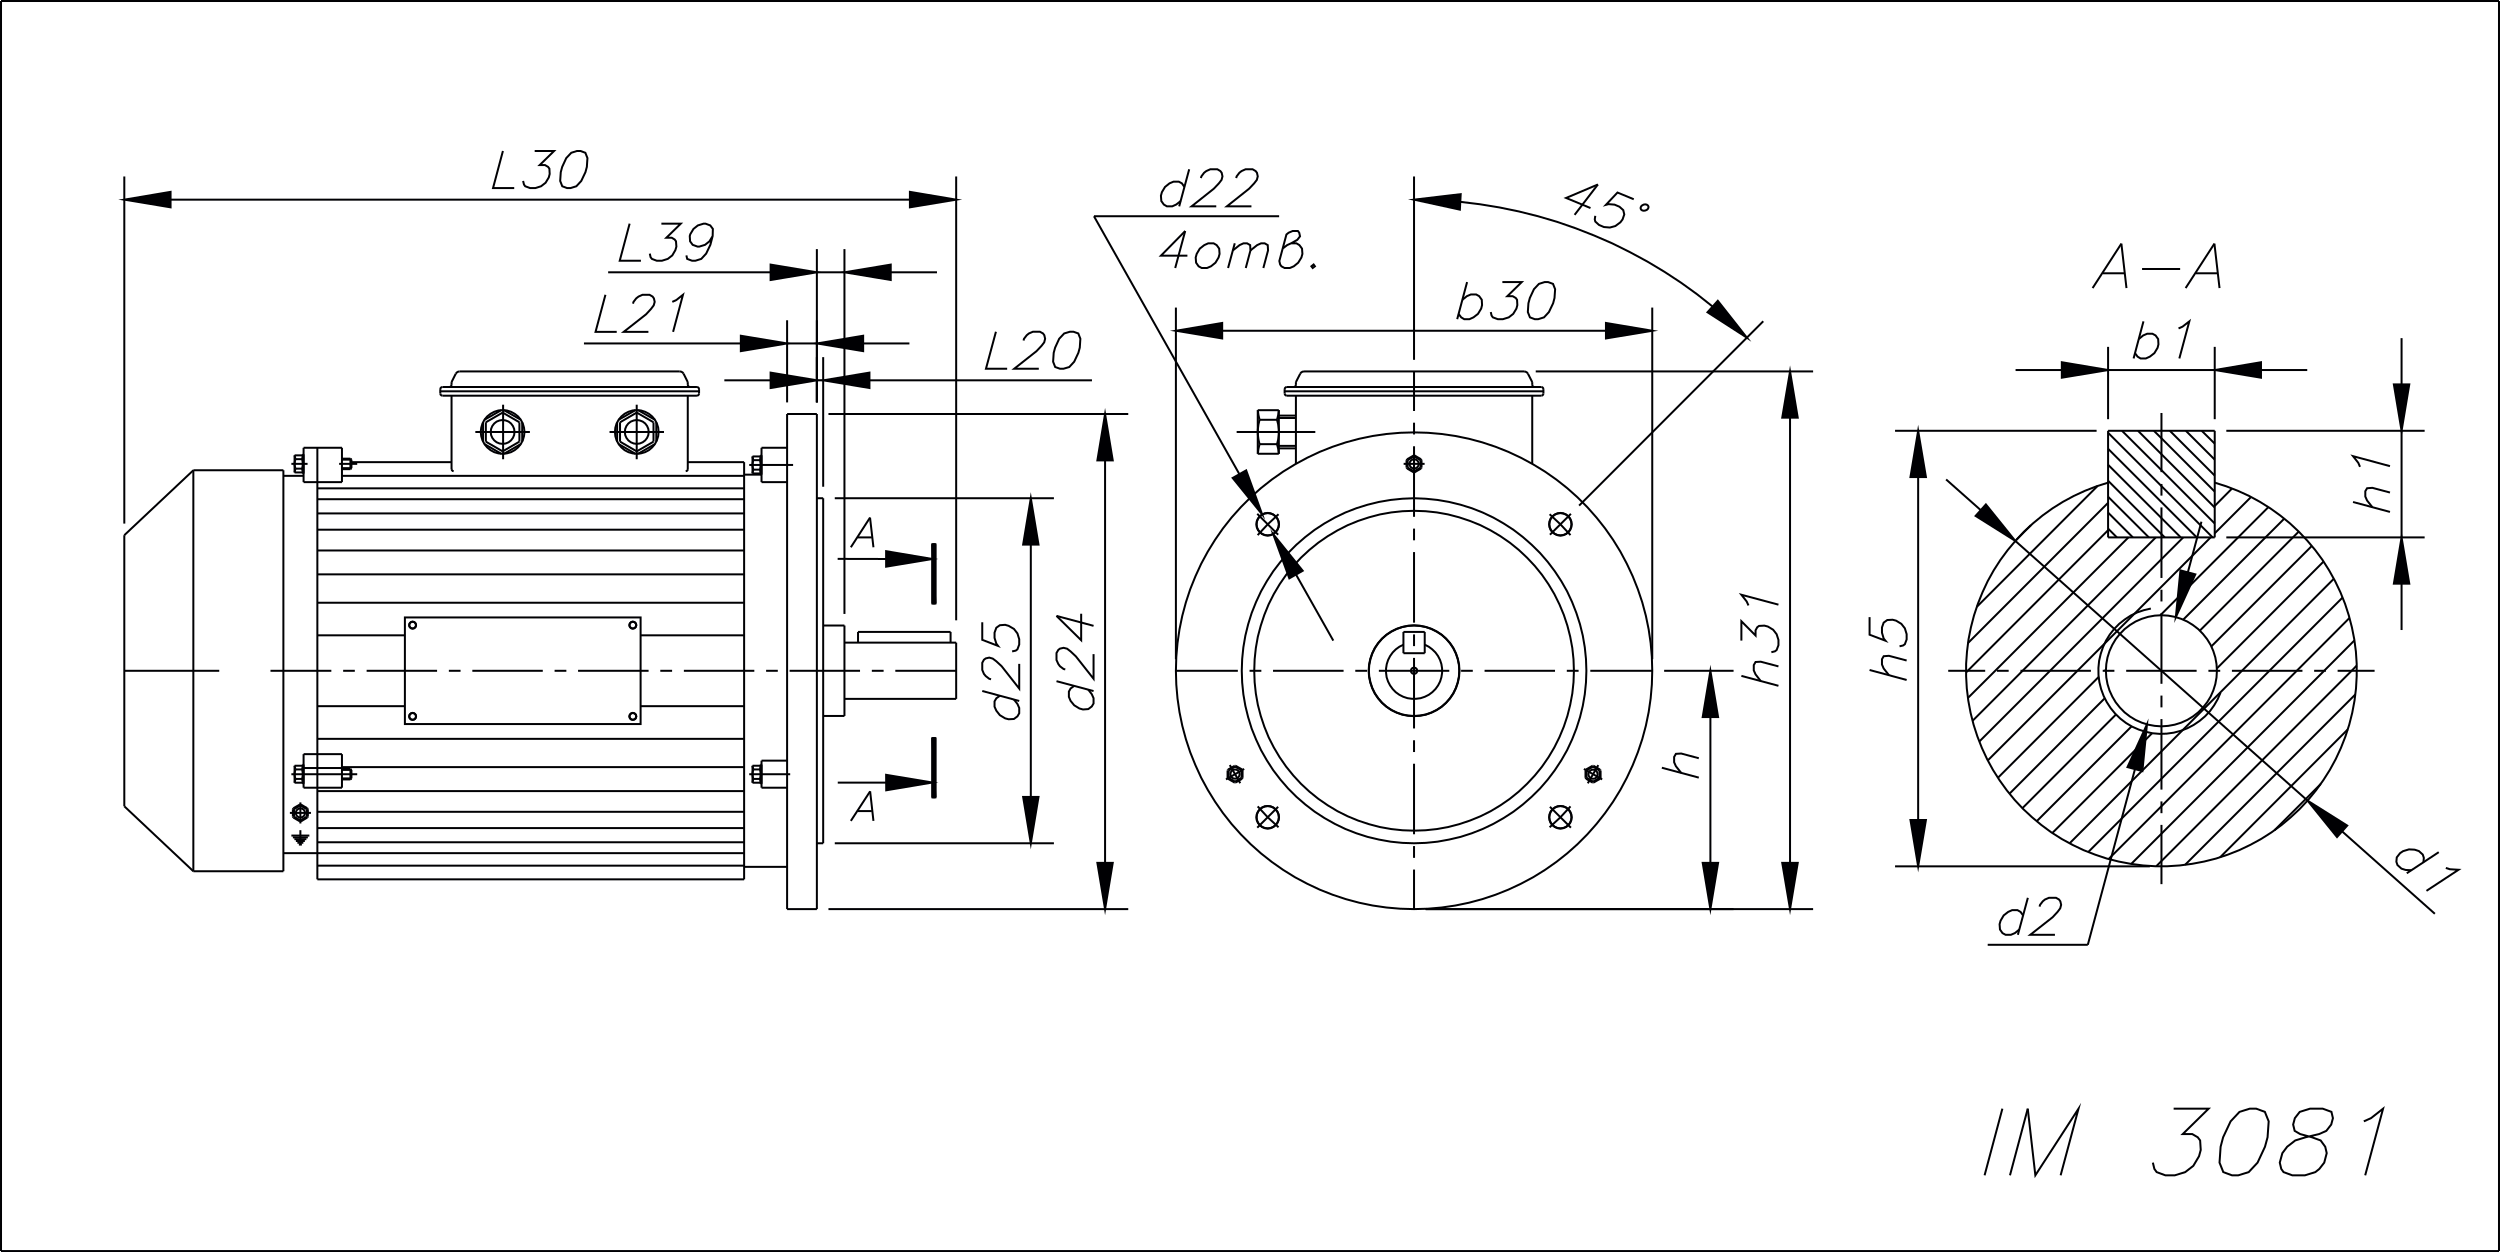 <?xml version="1.0" encoding="UTF-8"?> <svg xmlns="http://www.w3.org/2000/svg" id="_Слой_1" data-name="Слой_1" version="1.1" viewBox="0 0 938.22 469.88"><defs><style> .st0, .st1 { fill: none; stroke: #000003; stroke-miterlimit: 22.93; stroke-width: .75px; } .st1, .st2 { fill-rule: evenodd; } .st2 { fill: #000003; } </style></defs><line class="st0" x1="106.35" y1="178.58" x2="113.93" y2="178.58"></line><line class="st0" x1="279.26" y1="173.44" x2="258.11" y2="173.44"></line><line class="st0" x1="169.46" y1="173.44" x2="131.89" y2="173.44"></line><line class="st0" x1="169.46" y1="176.03" x2="169.46" y2="148.5"></line><line class="st0" x1="172.46" y1="139.39" x2="255.11" y2="139.39"></line><polyline class="st1" points="172.46 139.39 171.9 139.5 171.41 139.8 171.04 140.25"></polyline><line class="st0" x1="279.26" y1="173.44" x2="279.26" y2="330.01"></line><line class="st0" x1="262.35" y1="146.03" x2="262.35" y2="147.68"></line><line class="st0" x1="106.35" y1="176.48" x2="106.35" y2="251.74"></line><line class="st0" x1="72.56" y1="176.48" x2="46.65" y2="200.85"></line><line class="st0" x1="46.65" y1="200.85" x2="46.65" y2="302.59"></line><line class="st0" x1="178.39" y1="162.12" x2="198.86" y2="162.12"></line><line class="st0" x1="228.75" y1="162.12" x2="249.19" y2="162.12"></line><line class="st0" x1="238.95" y1="172.35" x2="238.95" y2="151.88"></line><polygon class="st1" points="243.45 162.12 243.3 160.95 242.85 159.87 242.14 158.93 241.2 158.22 240.11 157.8 238.95 157.62 237.83 157.8 236.74 158.22 235.8 158.93 235.09 159.87 234.64 160.95 234.49 162.12 234.64 163.28 235.09 164.33 235.8 165.27 236.74 165.98 237.83 166.43 238.95 166.58 240.11 166.43 241.2 165.98 242.14 165.27 242.85 164.33 243.3 163.28 243.45 162.12"></polygon><line class="st0" x1="119.1" y1="238.43" x2="151.95" y2="238.43"></line><line class="st0" x1="240.41" y1="238.43" x2="279.26" y2="238.43"></line><line class="st0" x1="119.1" y1="226.2" x2="279.26" y2="226.2"></line><line class="st0" x1="119.1" y1="215.55" x2="279.26" y2="215.55"></line><line class="st0" x1="119.1" y1="206.59" x2="279.26" y2="206.59"></line><line class="st0" x1="119.1" y1="198.79" x2="279.26" y2="198.79"></line><line class="st0" x1="119.1" y1="192.68" x2="279.26" y2="192.68"></line><line class="st0" x1="119.1" y1="187.35" x2="279.26" y2="187.35"></line><line class="st0" x1="119.1" y1="183.27" x2="279.26" y2="183.27"></line><line class="st0" x1="128.33" y1="178.58" x2="279.26" y2="178.58"></line><line class="st0" x1="119.1" y1="265.02" x2="151.95" y2="265.02"></line><line class="st0" x1="240.41" y1="265.02" x2="279.26" y2="265.02"></line><line class="st0" x1="119.1" y1="277.28" x2="279.26" y2="277.28"></line><line class="st0" x1="128.33" y1="287.89" x2="279.26" y2="287.89"></line><line class="st0" x1="119.1" y1="296.89" x2="279.26" y2="296.89"></line><line class="st0" x1="119.1" y1="304.66" x2="279.26" y2="304.66"></line><line class="st0" x1="119.1" y1="310.77" x2="279.26" y2="310.77"></line><line class="st0" x1="119.1" y1="316.09" x2="279.26" y2="316.09"></line><rect class="st0" x="151.95" y="231.72" width="88.46" height="40.01"></rect><polygon class="st1" points="156.11 234.6 155.96 233.97 155.48 233.48 154.84 233.33 154.2 233.48 153.75 233.97 153.56 234.6 153.75 235.24 154.2 235.73 154.84 235.88 155.48 235.73 155.96 235.24 156.11 234.6"></polygon><polygon class="st1" points="156.15 234.6 156.04 234.12 155.78 233.7 155.36 233.4 154.84 233.29 154.35 233.4 153.94 233.7 153.64 234.12 153.56 234.6 153.64 235.09 153.94 235.5 154.35 235.8 154.84 235.92 155.36 235.8 155.78 235.5 156.04 235.09 156.15 234.6"></polygon><polygon class="st1" points="156.11 268.84 155.96 268.21 155.48 267.76 154.84 267.57 154.2 267.76 153.75 268.21 153.56 268.84 153.75 269.48 154.2 269.97 154.84 270.12 155.48 269.97 155.96 269.48 156.11 268.84"></polygon><polygon class="st1" points="156.15 268.84 156.04 268.36 155.78 267.94 155.36 267.64 154.84 267.53 154.35 267.64 153.94 267.94 153.64 268.36 153.56 268.84 153.64 269.33 153.94 269.78 154.35 270.04 154.84 270.16 155.36 270.04 155.78 269.78 156.04 269.33 156.15 268.84"></polygon><polygon class="st1" points="238.76 234.6 238.61 233.97 238.13 233.48 237.49 233.33 236.85 233.48 236.4 233.97 236.21 234.6 236.4 235.24 236.85 235.73 237.49 235.88 238.13 235.73 238.61 235.24 238.76 234.6"></polygon><polygon class="st1" points="238.8 234.6 238.69 234.12 238.43 233.7 237.98 233.4 237.49 233.29 237 233.4 236.59 233.7 236.29 234.12 236.21 234.6 236.29 235.09 236.59 235.5 237 235.8 237.49 235.92 237.98 235.8 238.43 235.5 238.69 235.09 238.8 234.6"></polygon><polygon class="st1" points="238.76 268.84 238.61 268.21 238.13 267.76 237.49 267.57 236.85 267.76 236.4 268.21 236.21 268.84 236.4 269.48 236.85 269.97 237.49 270.12 238.13 269.97 238.61 269.48 238.76 268.84"></polygon><polygon class="st1" points="238.8 268.84 238.69 268.36 238.43 267.94 237.98 267.64 237.49 267.53 237 267.64 236.59 267.94 236.29 268.36 236.21 268.84 236.29 269.33 236.59 269.78 237 270.04 237.49 270.16 237.98 270.04 238.43 269.78 238.69 269.33 238.8 268.84"></polygon><line class="st0" x1="295.39" y1="155.37" x2="295.39" y2="341.18"></line><line class="st0" x1="106.35" y1="176.48" x2="72.56" y2="176.48"></line><line class="st0" x1="72.56" y1="176.48" x2="72.56" y2="251.74"></line><line class="st0" x1="106.35" y1="326.97" x2="106.35" y2="251.74"></line><line class="st0" x1="72.56" y1="326.97" x2="46.65" y2="302.59"></line><line class="st0" x1="106.35" y1="326.97" x2="72.56" y2="326.97"></line><line class="st0" x1="72.56" y1="326.97" x2="72.56" y2="251.74"></line><line class="st0" x1="119.1" y1="180.94" x2="119.1" y2="330.01"></line><line class="st0" x1="165.23" y1="146.03" x2="165.23" y2="147.68"></line><line class="st0" x1="262.35" y1="146.85" x2="165.23" y2="146.85"></line><line class="st0" x1="245.25" y1="165.75" x2="245.25" y2="158.48"></line><line class="st0" x1="246.3" y1="165.75" x2="246.3" y2="158.48"></line><line class="st0" x1="238.95" y1="169.39" x2="245.25" y2="165.75"></line><line class="st0" x1="239.48" y1="170.29" x2="245.78" y2="166.65"></line><line class="st0" x1="232.69" y1="165.75" x2="238.95" y2="169.39"></line><line class="st0" x1="232.16" y1="166.65" x2="238.43" y2="170.29"></line><line class="st0" x1="232.69" y1="158.48" x2="232.69" y2="165.75"></line><line class="st0" x1="231.6" y1="158.48" x2="231.6" y2="165.75"></line><line class="st0" x1="238.95" y1="154.84" x2="232.69" y2="158.48"></line><line class="st0" x1="238.43" y1="153.94" x2="232.16" y2="157.54"></line><line class="st0" x1="245.25" y1="158.48" x2="238.95" y2="154.84"></line><line class="st0" x1="245.78" y1="157.54" x2="239.48" y2="153.94"></line><polygon class="st1" points="247.16 162.12 247.01 160.5 246.53 158.97 245.78 157.54 244.76 156.3 243.53 155.29 242.1 154.54 240.56 154.05 238.95 153.9 237.38 154.05 235.84 154.54 234.41 155.29 233.18 156.3 232.16 157.54 231.38 158.97 230.93 160.5 230.78 162.12 230.93 163.69 231.38 165.23 232.16 166.65 233.18 167.89 234.41 168.94 235.84 169.69 237.38 170.14 238.95 170.33 240.56 170.14 242.1 169.69 243.53 168.94 244.76 167.89 245.78 166.65 246.53 165.23 247.01 163.69 247.16 162.12"></polygon><polygon class="st1" points="193.09 162.12 192.94 160.95 192.49 159.87 191.78 158.93 190.88 158.22 189.79 157.8 188.63 157.62 187.46 157.8 186.38 158.22 185.48 158.93 184.76 159.87 184.31 160.95 184.16 162.12 184.31 163.28 184.76 164.33 185.48 165.27 186.38 165.98 187.46 166.43 188.63 166.58 189.79 166.43 190.88 165.98 191.78 165.27 192.49 164.33 192.94 163.28 193.09 162.12"></polygon><line class="st0" x1="194.93" y1="165.75" x2="194.93" y2="158.48"></line><line class="st0" x1="195.98" y1="165.75" x2="195.98" y2="158.48"></line><line class="st0" x1="188.63" y1="169.39" x2="194.93" y2="165.75"></line><line class="st0" x1="189.15" y1="170.29" x2="195.45" y2="166.65"></line><line class="st0" x1="182.33" y1="165.75" x2="188.63" y2="169.39"></line><line class="st0" x1="181.8" y1="166.65" x2="188.1" y2="170.29"></line><line class="st0" x1="182.33" y1="158.48" x2="182.33" y2="165.75"></line><line class="st0" x1="181.28" y1="158.48" x2="181.28" y2="165.75"></line><line class="st0" x1="188.63" y1="154.84" x2="182.33" y2="158.48"></line><line class="st0" x1="188.1" y1="153.94" x2="181.8" y2="157.54"></line><line class="st0" x1="194.93" y1="158.48" x2="188.63" y2="154.84"></line><line class="st0" x1="195.45" y1="157.54" x2="189.15" y2="153.94"></line><polygon class="st1" points="196.84 162.12 196.65 160.5 196.2 158.97 195.45 157.54 194.44 156.3 193.16 155.29 191.78 154.54 190.24 154.05 188.63 153.9 187.01 154.05 185.48 154.54 184.09 155.29 182.81 156.3 181.8 157.54 181.05 158.97 180.6 160.5 180.41 162.12 180.6 163.69 181.05 165.23 181.8 166.65 182.81 167.89 184.09 168.94 185.48 169.69 187.01 170.14 188.63 170.33 190.24 170.14 191.78 169.69 193.16 168.94 194.44 167.89 195.45 166.65 196.2 165.23 196.65 163.69 196.84 162.12"></polygon><line class="st0" x1="188.81" y1="172.35" x2="188.81" y2="151.88"></line><line class="st0" x1="308.93" y1="186.98" x2="308.93" y2="316.47"></line><line class="st0" x1="119.1" y1="320.18" x2="106.35" y2="320.18"></line><line class="st0" x1="119.1" y1="324.87" x2="279.26" y2="324.87"></line><line class="st0" x1="119.1" y1="320.18" x2="279.26" y2="320.18"></line><line class="st0" x1="285.79" y1="178.13" x2="279.26" y2="178.13"></line><line class="st0" x1="295.39" y1="325.32" x2="279.26" y2="325.32"></line><line class="st0" x1="258.11" y1="148.5" x2="258.11" y2="176.03"></line><line class="st0" x1="316.91" y1="262.28" x2="358.84" y2="262.28"></line><line class="st0" x1="316.91" y1="241.17" x2="358.84" y2="241.17"></line><line class="st0" x1="358.84" y1="241.17" x2="358.84" y2="262.28"></line><line class="st0" x1=".38" y1=".38" x2=".38" y2="469.51"></line><line class="st0" x1=".38" y1=".38" x2="937.84" y2=".38"></line><line class="st0" x1="937.84" y1="469.51" x2="937.84" y2=".38"></line><line class="st0" x1="166.05" y1="145.24" x2="261.56" y2="145.24"></line><polyline class="st1" points="262.35 146.03 262.24 145.65 261.94 145.35 261.56 145.24"></polyline><polyline class="st1" points="166.05 145.24 165.64 145.35 165.34 145.65 165.23 146.03"></polyline><line class="st0" x1="169.46" y1="144.45" x2="169.46" y2="143.4"></line><polyline class="st1" points="168.68 145.24 169.05 145.13 169.35 144.83 169.46 144.45"></polyline><line class="st0" x1="258.11" y1="144.45" x2="258.11" y2="143.4"></line><line class="st0" x1="166.05" y1="148.5" x2="261.56" y2="148.5"></line><polyline class="st1" points="261.56 148.5 261.94 148.39 262.24 148.09 262.35 147.68"></polyline><polyline class="st1" points="165.23 147.68 165.34 148.09 165.64 148.39 166.05 148.5"></polyline><line class="st0" x1="285.79" y1="286.92" x2="285.49" y2="286.92"></line><line class="st0" x1="285.49" y1="286.92" x2="285.49" y2="294.16"></line><line class="st0" x1="282.41" y1="287.37" x2="285.49" y2="287.37"></line><line class="st0" x1="282.41" y1="293.74" x2="285.49" y2="293.74"></line><line class="st0" x1="285.23" y1="288.76" x2="282.68" y2="288.76"></line><polyline class="st1" points="285.23 292.32 285.49 291.16 285.49 289.96 285.23 288.76"></polyline><line class="st0" x1="285.23" y1="288.76" x2="285.49" y2="287.37"></line><line class="st0" x1="285.23" y1="292.32" x2="282.68" y2="292.32"></line><polyline class="st1" points="282.68 288.76 282.45 289.96 282.45 291.16 282.68 292.32"></polyline><line class="st0" x1="282.41" y1="287.37" x2="282.68" y2="288.76"></line><line class="st0" x1="285.49" y1="293.74" x2="285.23" y2="292.32"></line><line class="st0" x1="282.68" y1="292.32" x2="282.41" y2="293.74"></line><line class="st0" x1="282.41" y1="287.37" x2="282.41" y2="293.74"></line><line class="st0" x1="285.79" y1="286.92" x2="285.79" y2="294.16"></line><line class="st0" x1="285.49" y1="294.16" x2="285.79" y2="294.16"></line><line class="st0" x1="296.55" y1="290.56" x2="281.18" y2="290.56"></line><line class="st0" x1="756.61" y1="202.69" x2="762.16" y2="197.1"></line><line class="st0" x1="741.87" y1="227.74" x2="787.21" y2="182.37"></line><line class="st0" x1="738.57" y1="241.32" x2="791.14" y2="188.7"></line><polyline class="st1" points="737.82 252.38 738.46 251.74 791.14 198.98"></polyline><polyline class="st1" points="738.53 261.94 748.77 251.74 798.76 201.68"></polyline><polyline class="st1" points="740.26 270.53 759.04 251.74 809.03 201.68"></polyline><line class="st0" x1="742.81" y1="278.29" x2="769.36" y2="251.74"></line><line class="st0" x1="831.16" y1="189.87" x2="837.68" y2="183.3"></line><polyline class="st1" points="769.36 251.74 811.17 209.85 819.34 201.68"></polyline><line class="st0" x1="745.99" y1="285.38" x2="779.63" y2="251.74"></line><line class="st0" x1="831.16" y1="200.14" x2="844.81" y2="186.49"></line><polyline class="st1" points="779.63 251.74 811.17 220.17 829.62 201.68"></polyline><line class="st0" x1="749.78" y1="291.91" x2="787.62" y2="254.03"></line><line class="st0" x1="811.17" y1="230.48" x2="851.29" y2="190.32"></line><line class="st0" x1="789.91" y1="251.74" x2="790.32" y2="251.33"></line><line class="st0" x1="810.76" y1="230.89" x2="811.17" y2="230.48"></line><line class="st0" x1="754.13" y1="297.87" x2="789.87" y2="262.06"></line><line class="st0" x1="819.34" y1="232.54" x2="857.26" y2="194.63"></line><line class="st0" x1="758.97" y1="303.31" x2="794.11" y2="268.13"></line><line class="st0" x1="825.57" y1="236.67" x2="862.69" y2="199.5"></line><line class="st0" x1="764.33" y1="308.22" x2="799.96" y2="272.59"></line><line class="st0" x1="829.88" y1="242.59" x2="867.61" y2="204.87"></line><line class="st0" x1="770.22" y1="312.61" x2="807.68" y2="275.14"></line><line class="st0" x1="831.98" y1="250.84" x2="871.99" y2="210.75"></line><line class="st0" x1="776.67" y1="316.51" x2="811.17" y2="281.97"></line><line class="st0" x1="841.36" y1="251.74" x2="875.86" y2="217.2"></line><line class="st0" x1="811.17" y1="281.97" x2="841.36" y2="251.74"></line><line class="st0" x1="783.68" y1="319.77" x2="811.17" y2="292.24"></line><line class="st0" x1="851.67" y1="251.74" x2="879.16" y2="224.22"></line><line class="st0" x1="811.17" y1="292.24" x2="851.67" y2="251.74"></line><line class="st0" x1="791.33" y1="322.39" x2="811.17" y2="302.56"></line><line class="st0" x1="861.94" y1="251.74" x2="881.74" y2="231.9"></line><line class="st0" x1="811.17" y1="302.56" x2="861.94" y2="251.74"></line><line class="st0" x1="799.81" y1="324.23" x2="811.17" y2="312.87"></line><line class="st0" x1="872.22" y1="251.74" x2="883.58" y2="240.34"></line><line class="st0" x1="811.17" y1="312.87" x2="872.22" y2="251.74"></line><line class="st0" x1="809.22" y1="325.09" x2="811.17" y2="323.14"></line><line class="st0" x1="882.53" y1="251.74" x2="884.44" y2="249.79"></line><line class="st0" x1="811.17" y1="323.14" x2="882.53" y2="251.74"></line><line class="st0" x1="820.02" y1="324.57" x2="883.96" y2="260.59"></line><line class="st0" x1="833.14" y1="321.76" x2="881.11" y2="273.72"></line><line class="st0" x1="853.58" y1="311.59" x2="870.98" y2="294.19"></line><polyline class="st1" points="791.14 181.13 786.76 182.52 782.44 184.2 778.28 186.12 774.19 188.33 770.29 190.77 766.54 193.47 762.98 196.39 759.57 199.54 756.42 202.92 753.46 206.44 750.72 210.15 748.21 214.05 745.96 218.1 744.01 222.27 742.28 226.58 740.82 230.97 739.66 235.43 738.76 239.97 738.19 244.54 737.86 249.15 737.86 253.77 738.12 258.38 738.68 262.95 739.54 267.53 740.67 271.99 742.09 276.38 743.78 280.69 745.73 284.89 747.94 288.94 750.42 292.84 753.12 296.59 756.04 300.16 759.19 303.53 762.57 306.68 766.13 309.64 769.84 312.38 773.74 314.86 777.79 317.07 781.96 319.06 786.27 320.74 790.66 322.21 795.12 323.33 799.66 324.19 804.23 324.79 808.84 325.09 813.46 325.09 818.07 324.79 822.64 324.19 827.18 323.33 831.64 322.21 836.07 320.74 840.34 319.06 844.51 317.07 848.56 314.86 852.46 312.38 856.21 309.64 859.73 306.68 863.11 303.53 866.26 300.16 869.18 296.59 871.88 292.84 874.36 288.94 876.57 284.89 878.52 280.69 880.21 276.38 881.63 271.99 882.76 267.53 883.62 262.95 884.18 258.38 884.44 253.77 884.44 249.15 884.14 244.54 883.54 239.97 882.64 235.43 881.48 230.97 880.06 226.58 878.33 222.27 876.34 218.1 874.09 214.05 871.62 210.15 868.88 206.44 865.92 202.92 862.73 199.54 859.36 196.39 855.76 193.47 852.01 190.77 848.11 188.33 844.06 186.12 839.86 184.2 835.54 182.52 831.16 181.13"></polyline><line class="st0" x1="794.44" y1="201.68" x2="791.14" y2="198.38"></line><line class="st0" x1="800.44" y1="201.68" x2="791.14" y2="192.38"></line><line class="st0" x1="806.44" y1="201.68" x2="791.14" y2="186.42"></line><polyline class="st1" points="812.41 201.68 811.17 200.44 791.14 180.42"></polyline><polyline class="st1" points="818.41 201.68 811.17 194.44 791.14 174.42"></polyline><polyline class="st1" points="824.41 201.68 811.17 188.44 791.14 168.42"></polyline><polyline class="st1" points="830.37 201.68 811.17 182.44 791.14 162.42"></polyline><polyline class="st1" points="831.16 196.47 811.17 176.44 796.36 161.67"></polyline><polyline class="st1" points="831.16 190.47 811.17 170.48 802.36 161.67"></polyline><polyline class="st1" points="831.16 184.5 811.17 164.48 808.32 161.67"></polyline><line class="st0" x1="831.16" y1="178.5" x2="814.32" y2="161.67"></line><line class="st0" x1="831.16" y1="172.5" x2="820.32" y2="161.67"></line><line class="st0" x1="831.16" y1="166.5" x2="826.28" y2="161.67"></line><line class="st0" x1="831.16" y1="161.67" x2="791.14" y2="161.67"></line><line class="st0" x1="831.16" y1="161.67" x2="831.16" y2="201.68"></line><line class="st0" x1="791.14" y1="161.67" x2="791.14" y2="201.68"></line><line class="st0" x1="831.16" y1="201.68" x2="791.14" y2="201.68"></line><line class="st0" x1="791.14" y1="157.32" x2="791.14" y2="130.17"></line><line class="st0" x1="831.16" y1="157.32" x2="831.16" y2="130.17"></line><line class="st0" x1="773.78" y1="138.87" x2="756.42" y2="138.87"></line><line class="st0" x1="848.52" y1="138.87" x2="865.88" y2="138.87"></line><line class="st0" x1="791.14" y1="138.87" x2="831.16" y2="138.87"></line><polygon class="st2" points="773.78 135.94 773.78 141.75 791.14 138.87 773.78 135.94"></polygon><polygon class="st1" points="773.78 135.94 773.78 141.75 791.14 138.87 773.78 135.94"></polygon><polygon class="st2" points="848.52 135.94 848.52 141.75 831.16 138.87 848.52 135.94"></polygon><polygon class="st1" points="848.52 135.94 848.52 141.75 831.16 138.87 848.52 135.94"></polygon><line class="st0" x1="804.42" y1="120.6" x2="800.71" y2="134.52"></line><polyline class="st1" points="802.66 127.24 804.31 125.89 805.81 125.25 807.79 125.25 808.96 125.89 809.93 127.24 810.04 129.23 809.71 130.54 808.51 132.53 806.82 133.84 805.32 134.52 803.33 134.52 802.21 133.84 801.23 132.53"></polyline><polyline class="st1" points="817.58 123.26 819.08 122.59 821.63 120.6 817.88 134.52"></polyline><line class="st0" x1="835.51" y1="161.67" x2="909.94" y2="161.67"></line><line class="st0" x1="835.51" y1="201.68" x2="909.94" y2="201.68"></line><line class="st0" x1="901.28" y1="144.27" x2="901.28" y2="126.9"></line><line class="st0" x1="901.28" y1="219.04" x2="901.28" y2="236.44"></line><line class="st0" x1="901.28" y1="161.67" x2="901.28" y2="201.68"></line><polygon class="st2" points="898.39 144.27 904.17 144.27 901.28 161.67 898.39 144.27"></polygon><polygon class="st1" points="898.39 144.27 904.17 144.27 901.28 161.67 898.39 144.27"></polygon><polygon class="st2" points="898.39 219.04 904.17 219.04 901.28 201.68 898.39 219.04"></polygon><polygon class="st1" points="898.39 219.04 904.17 219.04 901.28 201.68 898.39 219.04"></polygon><line class="st0" x1="883.06" y1="188.4" x2="896.93" y2="192.12"></line><polyline class="st1" points="890.33 190.35 888.34 187.84 887.67 186.34 887.67 184.35 888.34 183.23 890.33 183.08 896.93 184.84"></polyline><polyline class="st1" points="885.68 175.2 885.04 173.7 883.06 171.19 896.93 174.94"></polyline><line class="st0" x1="786.83" y1="161.67" x2="711.19" y2="161.67"></line><line class="st0" x1="806.82" y1="325.13" x2="711.19" y2="325.13"></line><line class="st0" x1="719.86" y1="179.03" x2="719.86" y2="307.73"></line><polygon class="st2" points="716.97 179.03 722.78 179.03 719.86 161.67 716.97 179.03"></polygon><polygon class="st1" points="716.97 179.03 722.78 179.03 719.86 161.67 716.97 179.03"></polygon><polygon class="st2" points="716.97 307.73 722.78 307.73 719.86 325.13 716.97 307.73"></polygon><polygon class="st1" points="716.97 307.73 722.78 307.73 719.86 325.13 716.97 307.73"></polygon><line class="st0" x1="701.63" y1="251.44" x2="715.54" y2="255.19"></line><polyline class="st1" points="708.9 253.39 706.92 250.88 706.28 249.38 706.28 247.39 706.92 246.27 708.9 246.12 715.54 247.88"></polyline><polyline class="st1" points="701.63 231.6 701.63 238.2 707.59 240.45 706.92 239.63 706.28 237.45 706.28 235.47 706.92 233.67 708.27 232.69 710.26 232.58 711.57 232.92 713.55 234.12 714.87 235.8 715.54 237.98 715.54 239.97 714.87 241.77 714.19 242.25 712.88 242.55"></polyline><line class="st0" x1="913.77" y1="342.94" x2="878.97" y2="312.01"></line><line class="st0" x1="743.33" y1="191.44" x2="730.35" y2="179.93"></line><line class="st0" x1="915.23" y1="319.81" x2="903.23" y2="327.72"></line><polyline class="st1" points="909.49 323.59 909.64 321.94 909.23 320.71 907.77 319.39 906.19 318.87 904.06 318.76 901.84 319.43 900.72 320.18 899.48 321.76 899.33 323.41 899.74 324.64 901.24 325.99 902.78 326.48 904.92 326.59"></polyline><polyline class="st1" points="917.89 325.73 919.43 326.22 922.66 326.41 910.62 334.32"></polyline><line class="st0" x1="756.31" y1="202.99" x2="865.99" y2="300.46"></line><polygon class="st2" points="745.28 189.3 741.42 193.62 756.31 202.99 745.28 189.3"></polygon><polygon class="st1" points="745.28 189.3 741.42 193.62 756.31 202.99 745.28 189.3"></polygon><polygon class="st2" points="880.88 309.83 877.06 314.14 865.99 300.46 880.88 309.83"></polygon><polygon class="st1" points="880.88 309.83 877.06 314.14 865.99 300.46 880.88 309.83"></polygon><line class="st0" x1="891.16" y1="251.74" x2="877.28" y2="251.74"></line><line class="st0" x1="872.89" y1="251.74" x2="868.47" y2="251.74"></line><line class="st0" x1="864.08" y1="251.74" x2="837.61" y2="251.74"></line><line class="st0" x1="833.22" y1="251.74" x2="828.79" y2="251.74"></line><line class="st0" x1="824.37" y1="251.74" x2="797.93" y2="251.74"></line><line class="st0" x1="793.51" y1="251.74" x2="789.12" y2="251.74"></line><line class="st0" x1="784.69" y1="251.74" x2="758.26" y2="251.74"></line><line class="st0" x1="753.83" y1="251.74" x2="749.41" y2="251.74"></line><line class="st0" x1="745.02" y1="251.74" x2="731.14" y2="251.74"></line><line class="st0" x1="811.17" y1="154.99" x2="811.17" y2="177.19"></line><line class="st0" x1="811.17" y1="181.62" x2="811.17" y2="186"></line><line class="st0" x1="811.17" y1="190.43" x2="811.17" y2="216.9"></line><line class="st0" x1="811.17" y1="221.33" x2="811.17" y2="225.72"></line><line class="st0" x1="811.17" y1="230.14" x2="811.17" y2="256.62"></line><line class="st0" x1="811.17" y1="261.04" x2="811.17" y2="265.47"></line><line class="st0" x1="811.17" y1="269.86" x2="811.17" y2="296.33"></line><line class="st0" x1="811.17" y1="300.76" x2="811.17" y2="305.18"></line><line class="st0" x1="811.17" y1="309.57" x2="811.17" y2="331.81"></line><line class="st0" x1="356.74" y1="241.17" x2="356.74" y2="237.15"></line><line class="st0" x1="356.74" y1="237.15" x2="322.01" y2="237.15"></line><line class="st0" x1="322.01" y1="237.15" x2="322.01" y2="241.17"></line><line class="st0" x1="316.91" y1="234.75" x2="316.91" y2="268.69"></line><line class="st0" x1="308.93" y1="234.75" x2="316.91" y2="234.75"></line><line class="st0" x1="308.93" y1="268.69" x2="316.91" y2="268.69"></line><polyline class="st1" points="257.33 176.82 257.74 176.74 258.04 176.44 258.11 176.03"></polyline><polyline class="st1" points="258.11 144.45 258.23 144.83 258.53 145.13 258.94 145.24"></polyline><line class="st0" x1="169.46" y1="143.4" x2="171.04" y2="140.25"></line><line class="st0" x1="258.11" y1="143.4" x2="256.54" y2="140.25"></line><polyline class="st1" points="256.54 140.25 256.2 139.8 255.68 139.5 255.11 139.39"></polyline><line class="st0" x1="285.79" y1="168.04" x2="285.79" y2="180.94"></line><line class="st0" x1="46.65" y1="251.74" x2="82.28" y2="251.74"></line><line class="st0" x1="101.51" y1="251.74" x2="124.35" y2="251.74"></line><line class="st0" x1="128.78" y1="251.74" x2="133.16" y2="251.74"></line><line class="st0" x1="137.59" y1="251.74" x2="164.03" y2="251.74"></line><line class="st0" x1="168.45" y1="251.74" x2="172.84" y2="251.74"></line><line class="st0" x1="177.26" y1="251.74" x2="203.7" y2="251.74"></line><line class="st0" x1="208.13" y1="251.74" x2="212.55" y2="251.74"></line><line class="st0" x1="216.94" y1="251.74" x2="243.41" y2="251.74"></line><line class="st0" x1="247.8" y1="251.74" x2="252.23" y2="251.74"></line><line class="st0" x1="256.65" y1="251.74" x2="283.09" y2="251.74"></line><line class="st0" x1="287.51" y1="251.74" x2="291.9" y2="251.74"></line><line class="st0" x1="296.33" y1="251.74" x2="322.76" y2="251.74"></line><line class="st0" x1="327.19" y1="251.74" x2="331.61" y2="251.74"></line><line class="st0" x1="336" y1="251.74" x2="358.84" y2="251.74"></line><line class="st0" x1="441.15" y1="251.74" x2="464.55" y2="251.74"></line><line class="st0" x1="468.94" y1="251.74" x2="473.37" y2="251.74"></line><line class="st0" x1="477.75" y1="251.74" x2="504.23" y2="251.74"></line><line class="st0" x1="508.62" y1="251.74" x2="513.04" y2="251.74"></line><line class="st0" x1="517.47" y1="251.74" x2="543.9" y2="251.74"></line><line class="st0" x1="548.33" y1="251.74" x2="552.72" y2="251.74"></line><line class="st0" x1="557.14" y1="251.74" x2="583.58" y2="251.74"></line><line class="st0" x1="588" y1="251.74" x2="592.43" y2="251.74"></line><line class="st0" x1="596.82" y1="251.74" x2="620.18" y2="251.74"></line><polyline class="st1" points="589.39 200.82 585.6 196.77 581.55 192.98"></polyline><polygon class="st1" points="590.67 251.74 590.52 247.43 590.07 243.19 589.28 238.95 588.23 234.83 586.88 230.74 585.23 226.8 583.32 222.94 581.14 219.27 578.7 215.74 576 212.4 573.08 209.29 569.97 206.37 566.63 203.67 563.1 201.23 559.43 199.05 555.6 197.1 551.63 195.49 547.58 194.14 543.42 193.05 539.22 192.3 534.94 191.85 530.67 191.7 526.39 191.85 522.15 192.3 517.92 193.05 513.79 194.14 509.7 195.49 505.77 197.1 501.94 199.05 498.27 201.23 494.74 203.67 491.4 206.37 488.25 209.29 485.37 212.4 482.67 215.74 480.23 219.27 478.05 222.94 476.1 226.8 474.49 230.74 473.14 234.83 472.05 238.95 471.3 243.19 470.85 247.43 470.7 251.74 470.85 256.02 471.3 260.26 472.05 264.49 473.14 268.66 474.49 272.71 476.1 276.68 478.05 280.51 480.23 284.18 482.67 287.71 485.37 291.04 488.25 294.16 491.4 297.08 494.74 299.78 498.27 302.22 501.94 304.43 505.77 306.34 509.7 307.96 513.79 309.31 517.92 310.39 522.15 311.14 526.39 311.59 530.67 311.74 534.94 311.59 539.22 311.14 543.42 310.39 547.58 309.31 551.63 307.96 555.6 306.34 559.43 304.43 563.1 302.22 566.63 299.78 569.97 297.08 573.08 294.16 576 291.04 578.7 287.71 581.14 284.18 583.32 280.51 585.23 276.68 586.88 272.71 588.23 268.66 589.28 264.49 590.07 260.26 590.52 256.02 590.67 251.74"></polygon><line class="st0" x1="526.77" y1="174.08" x2="534.64" y2="174.08"></line><polygon class="st1" points="532.43 174.08 532.32 173.44 531.94 172.88 531.38 172.5 530.7 172.35 530.03 172.5 529.47 172.88 529.09 173.44 528.98 174.08 529.09 174.75 529.47 175.32 530.03 175.69 530.7 175.84 531.38 175.69 531.94 175.32 532.32 174.75 532.43 174.08"></polygon><line class="st0" x1="528.27" y1="175.5" x2="530.67" y2="176.89"></line><line class="st0" x1="528.08" y1="175.84" x2="530.52" y2="177.27"></line><line class="st0" x1="528.27" y1="172.69" x2="528.27" y2="175.5"></line><line class="st0" x1="527.85" y1="172.69" x2="527.85" y2="175.5"></line><line class="st0" x1="530.67" y1="171.3" x2="528.27" y2="172.69"></line><line class="st0" x1="530.52" y1="170.93" x2="528.08" y2="172.35"></line><line class="st0" x1="530.67" y1="178.05" x2="530.67" y2="170.14"></line><line class="st0" x1="528.08" y1="172.35" x2="527.85" y2="172.69"></line><line class="st0" x1="527.85" y1="175.5" x2="528.08" y2="175.84"></line><line class="st0" x1="530.89" y1="170.97" x2="530.44" y2="170.97"></line><line class="st0" x1="530.44" y1="177.23" x2="530.89" y2="177.23"></line><line class="st0" x1="533.1" y1="175.5" x2="530.67" y2="176.89"></line><line class="st0" x1="533.29" y1="175.84" x2="530.85" y2="177.27"></line><line class="st0" x1="533.1" y1="172.69" x2="533.1" y2="175.5"></line><line class="st0" x1="533.48" y1="172.69" x2="533.48" y2="175.5"></line><line class="st0" x1="530.67" y1="171.3" x2="533.1" y2="172.69"></line><line class="st0" x1="530.85" y1="170.93" x2="533.29" y2="172.35"></line><line class="st0" x1="533.48" y1="172.69" x2="533.29" y2="172.35"></line><line class="st0" x1="533.29" y1="175.84" x2="533.48" y2="175.5"></line><line class="st0" x1="530.67" y1="341.18" x2="530.67" y2="326.33"></line><line class="st0" x1="530.67" y1="321.94" x2="530.67" y2="317.52"></line><line class="st0" x1="530.67" y1="313.09" x2="530.67" y2="286.62"></line><line class="st0" x1="530.67" y1="282.23" x2="530.67" y2="277.81"></line><line class="st0" x1="530.67" y1="273.38" x2="530.67" y2="246.9"></line><line class="st0" x1="530.67" y1="242.48" x2="530.67" y2="238.09"></line><line class="st0" x1="530.67" y1="233.67" x2="530.67" y2="207.19"></line><line class="st0" x1="530.67" y1="202.77" x2="530.67" y2="198.38"></line><line class="st0" x1="530.67" y1="193.95" x2="530.67" y2="167.48"></line><line class="st0" x1="530.67" y1="163.05" x2="530.67" y2="158.63"></line><line class="st0" x1="530.67" y1="154.24" x2="530.67" y2="139.39"></line><line class="st0" x1="465.45" y1="293.93" x2="461.52" y2="287.11"></line><polygon class="st1" points="465.23 290.52 465.08 289.84 464.7 289.28 464.14 288.91 463.5 288.79 462.83 288.91 462.27 289.28 461.89 289.84 461.78 290.52 461.89 291.19 462.27 291.76 462.83 292.13 463.5 292.24 464.14 292.13 464.7 291.76 465.08 291.19 465.23 290.52"></polygon><line class="st0" x1="465.94" y1="291.91" x2="465.94" y2="289.13"></line><line class="st0" x1="466.32" y1="291.91" x2="466.32" y2="289.13"></line><line class="st0" x1="463.5" y1="293.33" x2="465.94" y2="291.91"></line><line class="st0" x1="463.69" y1="293.67" x2="466.13" y2="292.28"></line><line class="st0" x1="461.1" y1="291.94" x2="463.5" y2="293.33"></line><line class="st0" x1="460.88" y1="292.28" x2="463.28" y2="293.67"></line><line class="st0" x1="466.92" y1="288.57" x2="460.09" y2="292.51"></line><line class="st0" x1="463.28" y1="293.67" x2="463.69" y2="293.67"></line><line class="st0" x1="466.13" y1="292.28" x2="466.32" y2="291.91"></line><line class="st0" x1="460.69" y1="291.91" x2="460.92" y2="292.32"></line><line class="st0" x1="466.32" y1="289.17" x2="466.09" y2="288.79"></line><line class="st0" x1="463.5" y1="287.74" x2="465.94" y2="289.13"></line><line class="st0" x1="463.73" y1="287.41" x2="466.17" y2="288.79"></line><line class="st0" x1="461.1" y1="289.17" x2="463.5" y2="287.74"></line><line class="st0" x1="460.88" y1="288.79" x2="463.32" y2="287.41"></line><line class="st0" x1="461.1" y1="291.94" x2="461.1" y2="289.17"></line><line class="st0" x1="460.69" y1="291.98" x2="460.69" y2="289.17"></line><line class="st0" x1="460.88" y1="288.79" x2="460.69" y2="289.17"></line><line class="st0" x1="463.73" y1="287.41" x2="463.32" y2="287.41"></line><line class="st0" x1="599.82" y1="287.14" x2="595.88" y2="293.97"></line><polygon class="st1" points="599.55 290.56 599.44 289.88 599.07 289.36 598.5 288.98 597.83 288.83 597.19 288.98 596.63 289.36 596.25 289.88 596.1 290.56 596.25 291.23 596.63 291.79 597.19 292.17 597.83 292.28 598.5 292.17 599.07 291.79 599.44 291.23 599.55 290.56"></polygon><line class="st0" x1="597.83" y1="287.74" x2="595.43" y2="289.13"></line><line class="st0" x1="597.64" y1="287.41" x2="595.2" y2="288.79"></line><line class="st0" x1="600.27" y1="289.17" x2="597.83" y2="287.74"></line><line class="st0" x1="600.45" y1="288.79" x2="598.05" y2="287.41"></line><line class="st0" x1="600.27" y1="291.94" x2="600.27" y2="289.17"></line><line class="st0" x1="600.68" y1="291.98" x2="600.68" y2="289.17"></line><line class="st0" x1="594.42" y1="288.57" x2="601.28" y2="292.51"></line><line class="st0" x1="600.68" y1="289.17" x2="600.45" y2="288.79"></line><line class="st0" x1="598.05" y1="287.41" x2="597.64" y2="287.41"></line><line class="st0" x1="600.45" y1="292.32" x2="600.68" y2="291.91"></line><line class="st0" x1="595.24" y1="288.79" x2="595.02" y2="289.17"></line><line class="st0" x1="595.43" y1="291.91" x2="595.43" y2="289.13"></line><line class="st0" x1="595.02" y1="291.91" x2="595.02" y2="289.13"></line><line class="st0" x1="597.87" y1="293.33" x2="595.43" y2="291.91"></line><line class="st0" x1="597.64" y1="293.67" x2="595.24" y2="292.28"></line><line class="st0" x1="600.27" y1="291.94" x2="597.87" y2="293.33"></line><line class="st0" x1="600.49" y1="292.28" x2="598.05" y2="293.67"></line><line class="st0" x1="597.64" y1="293.67" x2="598.05" y2="293.67"></line><line class="st0" x1="595.02" y1="291.91" x2="595.24" y2="292.28"></line><line class="st0" x1="295.39" y1="295.62" x2="285.79" y2="295.62"></line><line class="st0" x1="285.79" y1="170.85" x2="285.49" y2="170.85"></line><line class="st0" x1="285.49" y1="170.85" x2="285.49" y2="178.13"></line><line class="st0" x1="282.41" y1="171.3" x2="285.49" y2="171.3"></line><line class="st0" x1="282.41" y1="177.68" x2="285.49" y2="177.68"></line><line class="st0" x1="285.23" y1="172.69" x2="282.68" y2="172.69"></line><polyline class="st1" points="285.23 176.25 285.49 175.09 285.49 173.89 285.23 172.69"></polyline><line class="st0" x1="285.23" y1="172.69" x2="285.49" y2="171.3"></line><line class="st0" x1="285.23" y1="176.25" x2="282.68" y2="176.25"></line><polyline class="st1" points="282.68 172.69 282.45 173.89 282.45 175.09 282.68 176.25"></polyline><line class="st0" x1="282.41" y1="171.3" x2="282.68" y2="172.69"></line><line class="st0" x1="285.49" y1="177.68" x2="285.23" y2="176.25"></line><line class="st0" x1="282.68" y1="176.25" x2="282.41" y2="177.68"></line><line class="st0" x1="282.41" y1="171.3" x2="282.41" y2="177.68"></line><line class="st0" x1="285.79" y1="170.85" x2="285.79" y2="178.13"></line><line class="st0" x1="285.49" y1="178.13" x2="285.79" y2="178.13"></line><line class="st0" x1="285.79" y1="295.62" x2="285.79" y2="285.46"></line><polyline class="st1" points="526.69 241.95 525.19 242.7 523.84 243.68 522.68 244.84 521.7 246.19 520.95 247.65 520.43 249.23 520.17 250.88 520.17 252.53 520.39 254.18 520.92 255.76 521.67 257.22 522.64 258.57 523.8 259.77 525.15 260.74 526.62 261.49 528.23 262.02 529.84 262.24 531.49 262.24 533.14 262.02 534.72 261.49 536.22 260.74 537.53 259.77 538.73 258.57 539.7 257.22 540.45 255.76 540.94 254.18 541.2 252.53 541.2 250.88 540.94 249.23 540.42 247.65 539.67 246.19 538.69 244.84 537.49 243.68 536.18 242.7 534.68 241.95"></polyline><line class="st0" x1="526.69" y1="237.15" x2="534.68" y2="237.15"></line><line class="st0" x1="526.69" y1="245.14" x2="534.68" y2="245.14"></line><line class="st0" x1="128.33" y1="176.07" x2="131.51" y2="176.07"></line><line class="st0" x1="131.51" y1="176.07" x2="131.51" y2="172.13"></line><line class="st0" x1="131.89" y1="172.5" x2="131.89" y2="175.69"></line><line class="st0" x1="131.51" y1="176.07" x2="131.89" y2="175.69"></line><line class="st0" x1="128.33" y1="172.13" x2="131.51" y2="172.13"></line><line class="st0" x1="131.51" y1="172.13" x2="131.89" y2="172.5"></line><line class="st0" x1="131.89" y1="175.69" x2="128.33" y2="175.69"></line><line class="st0" x1="131.89" y1="172.5" x2="128.33" y2="172.5"></line><line class="st0" x1="113.93" y1="177.72" x2="113.66" y2="177.72"></line><line class="st0" x1="113.66" y1="177.72" x2="113.66" y2="170.48"></line><line class="st0" x1="110.55" y1="177.3" x2="113.66" y2="177.3"></line><line class="st0" x1="110.55" y1="170.89" x2="113.66" y2="170.89"></line><line class="st0" x1="113.4" y1="175.88" x2="110.85" y2="175.88"></line><polyline class="st1" points="113.4 175.88 113.63 174.72 113.63 173.48 113.4 172.32"></polyline><line class="st0" x1="113.66" y1="177.3" x2="113.4" y2="175.88"></line><line class="st0" x1="113.4" y1="172.32" x2="110.85" y2="172.32"></line><polyline class="st1" points="110.85 172.32 110.59 173.48 110.59 174.72 110.85 175.88"></polyline><line class="st0" x1="110.85" y1="175.88" x2="110.59" y2="177.3"></line><line class="st0" x1="113.4" y1="172.32" x2="113.66" y2="170.89"></line><line class="st0" x1="110.59" y1="170.89" x2="110.85" y2="172.32"></line><line class="st0" x1="110.55" y1="177.3" x2="110.55" y2="170.89"></line><line class="st0" x1="113.93" y1="177.72" x2="113.93" y2="170.48"></line><line class="st0" x1="113.66" y1="170.48" x2="113.93" y2="170.48"></line><line class="st0" x1="134.06" y1="174.08" x2="127.28" y2="174.08"></line><line class="st0" x1="115.43" y1="174.08" x2="109.35" y2="174.08"></line><line class="st0" x1="119.1" y1="180.94" x2="119.1" y2="168.04"></line><line class="st0" x1="113.93" y1="168.04" x2="113.93" y2="180.94"></line><line class="st0" x1="128.33" y1="168.04" x2="128.33" y2="180.94"></line><line class="st0" x1="113.93" y1="168.04" x2="128.33" y2="168.04"></line><line class="st0" x1="113.93" y1="180.94" x2="128.33" y2="180.94"></line><line class="st0" x1="113.93" y1="283.02" x2="128.33" y2="283.02"></line><line class="st0" x1="113.93" y1="295.62" x2="128.33" y2="295.62"></line><line class="st0" x1="128.33" y1="292.51" x2="131.51" y2="292.51"></line><line class="st0" x1="131.51" y1="292.51" x2="131.51" y2="288.57"></line><line class="st0" x1="131.89" y1="288.94" x2="131.89" y2="292.13"></line><line class="st0" x1="131.51" y1="292.51" x2="131.89" y2="292.13"></line><line class="st0" x1="128.33" y1="288.57" x2="131.51" y2="288.57"></line><line class="st0" x1="131.51" y1="288.57" x2="131.89" y2="288.94"></line><line class="st0" x1="131.89" y1="292.13" x2="128.33" y2="292.13"></line><line class="st0" x1="131.89" y1="288.94" x2="128.33" y2="288.94"></line><line class="st0" x1="113.93" y1="294.16" x2="113.66" y2="294.16"></line><line class="st0" x1="113.66" y1="294.16" x2="113.66" y2="286.92"></line><line class="st0" x1="110.55" y1="293.74" x2="113.66" y2="293.74"></line><line class="st0" x1="110.55" y1="287.37" x2="113.66" y2="287.37"></line><line class="st0" x1="113.4" y1="292.32" x2="110.85" y2="292.32"></line><polyline class="st1" points="113.4 292.32 113.63 291.16 113.63 289.96 113.4 288.76"></polyline><line class="st0" x1="113.66" y1="293.74" x2="113.4" y2="292.32"></line><line class="st0" x1="113.4" y1="288.76" x2="110.85" y2="288.76"></line><polyline class="st1" points="110.85 288.76 110.59 289.96 110.59 291.16 110.85 292.32"></polyline><line class="st0" x1="110.85" y1="292.32" x2="110.59" y2="293.74"></line><line class="st0" x1="113.4" y1="288.76" x2="113.66" y2="287.37"></line><line class="st0" x1="110.59" y1="287.37" x2="110.85" y2="288.76"></line><line class="st0" x1="110.55" y1="293.74" x2="110.55" y2="287.37"></line><line class="st0" x1="113.93" y1="294.16" x2="113.93" y2="286.92"></line><line class="st0" x1="113.66" y1="286.92" x2="113.93" y2="286.92"></line><line class="st0" x1="113.93" y1="295.62" x2="113.93" y2="283.02"></line><line class="st0" x1="128.33" y1="295.62" x2="128.33" y2="283.02"></line><line class="st0" x1="113.93" y1="288.23" x2="128.33" y2="288.23"></line><line class="st0" x1="134.06" y1="290.56" x2="109.35" y2="290.56"></line><line class="st0" x1="486.34" y1="174.04" x2="486.34" y2="148.5"></line><line class="st0" x1="489.38" y1="139.39" x2="571.99" y2="139.39"></line><polyline class="st1" points="489.38 139.39 488.78 139.5 488.29 139.8 487.95 140.25"></polyline><line class="st0" x1="579.23" y1="146.03" x2="579.23" y2="147.68"></line><line class="st0" x1="482.1" y1="146.03" x2="482.1" y2="147.68"></line><line class="st0" x1="579.23" y1="146.85" x2="482.1" y2="146.85"></line><line class="st0" x1="575.03" y1="148.5" x2="575.03" y2="174.04"></line><line class="st0" x1="482.93" y1="145.24" x2="578.44" y2="145.24"></line><polyline class="st1" points="579.23 146.03 579.12 145.65 578.85 145.35 578.44 145.24"></polyline><polyline class="st1" points="482.93 145.24 482.52 145.35 482.22 145.65 482.1 146.03"></polyline><line class="st0" x1="486.34" y1="144.45" x2="486.34" y2="143.4"></line><polyline class="st1" points="485.55 145.24 485.93 145.13 486.23 144.83 486.34 144.45"></polyline><line class="st0" x1="575.03" y1="144.45" x2="575.03" y2="143.4"></line><line class="st0" x1="482.93" y1="148.5" x2="578.44" y2="148.5"></line><polyline class="st1" points="578.44 148.5 578.85 148.39 579.12 148.09 579.23 147.68"></polyline><polyline class="st1" points="482.1 147.68 482.22 148.09 482.52 148.39 482.93 148.5"></polyline><polyline class="st1" points="575.03 144.45 575.14 144.83 575.4 145.13 575.82 145.24"></polyline><line class="st0" x1="486.34" y1="143.4" x2="487.95" y2="140.25"></line><line class="st0" x1="575.03" y1="143.4" x2="573.42" y2="140.25"></line><polyline class="st1" points="573.42 140.25 573.08 139.8 572.55 139.5 571.99 139.39"></polyline><polyline class="st1" points="169.46 176.03 169.58 176.44 169.88 176.74 170.25 176.82"></polyline><polygon class="st1" points="531.87 251.74 531.72 251.14 531.27 250.69 530.67 250.54 530.07 250.69 529.65 251.14 529.47 251.74 529.65 252.34 530.07 252.75 530.67 252.94 531.27 252.75 531.72 252.34 531.87 251.74"></polygon><line class="st0" x1="526.69" y1="237.15" x2="526.69" y2="245.14"></line><line class="st0" x1="534.68" y1="237.15" x2="534.68" y2="245.14"></line><line class="st0" x1="464.1" y1="162.12" x2="493.62" y2="162.12"></line><line class="st0" x1="479.93" y1="155.97" x2="486.34" y2="155.97"></line><line class="st0" x1="479.93" y1="156.87" x2="486.34" y2="156.87"></line><line class="st0" x1="479.93" y1="170.33" x2="479.93" y2="153.9"></line><line class="st0" x1="472.02" y1="170.29" x2="479.93" y2="170.29"></line><line class="st0" x1="472.02" y1="153.94" x2="479.93" y2="153.94"></line><line class="st0" x1="479.25" y1="166.69" x2="472.69" y2="166.69"></line><polyline class="st1" points="479.25 166.69 479.7 164.89 479.93 163.05 479.93 161.18 479.7 159.34 479.25 157.54"></polyline><polyline class="st1" points="479.93 170.29 479.7 168.45 479.25 166.69"></polyline><line class="st0" x1="479.25" y1="157.54" x2="472.69" y2="157.54"></line><polyline class="st1" points="472.69 157.54 472.28 159.34 472.05 161.18 472.05 163.05 472.28 164.89 472.69 166.69"></polyline><polyline class="st1" points="472.69 166.69 472.28 168.45 472.05 170.29"></polyline><polyline class="st1" points="479.25 157.54 479.7 155.74 479.93 153.94"></polyline><polyline class="st1" points="472.05 153.94 472.28 155.74 472.69 157.54"></polyline><line class="st0" x1="472.02" y1="170.29" x2="472.02" y2="153.94"></line><line class="st0" x1="479.93" y1="168.27" x2="486.34" y2="168.27"></line><line class="st0" x1="479.93" y1="167.33" x2="486.34" y2="167.33"></line><line class="st0" x1="46.65" y1="196.5" x2="46.65" y2="66.23"></line><line class="st0" x1="358.84" y1="232.8" x2="358.84" y2="66.23"></line><line class="st0" x1="64.01" y1="74.93" x2="341.48" y2="74.93"></line><polygon class="st2" points="64.01 72 64.01 77.81 46.65 74.93 64.01 72"></polygon><polygon class="st1" points="64.01 72 64.01 77.81 46.65 74.93 64.01 72"></polygon><polygon class="st2" points="341.48 72 341.48 77.81 358.84 74.93 341.48 72"></polygon><polygon class="st1" points="341.48 72 341.48 77.81 358.84 74.93 341.48 72"></polygon><polyline class="st1" points="188.74 56.66 185.03 70.58 192.98 70.58"></polyline><polyline class="st1" points="200.66 56.66 207.94 56.66 202.54 61.95 204.53 61.95 205.69 62.63 206.18 63.3 206.29 65.29 205.95 66.6 204.75 68.59 203.06 69.9 200.93 70.58 198.94 70.58 197.1 69.9 196.65 69.26 196.31 67.91"></polyline><polygon class="st1" points="216.53 56.66 214.39 57.34 212.51 59.33 210.98 62.63 210.45 64.61 210.23 67.91 211.01 69.9 212.81 70.58 214.13 70.58 216.3 69.9 218.14 67.91 219.71 64.61 220.24 62.63 220.46 59.33 219.68 57.34 217.84 56.66 216.53 56.66"></polygon><line class="st0" x1="624.53" y1="251.74" x2="650.59" y2="251.74"></line><line class="st0" x1="535.02" y1="341.18" x2="650.59" y2="341.18"></line><line class="st0" x1="641.89" y1="269.11" x2="641.89" y2="323.82"></line><polygon class="st2" points="639 269.11 644.78 269.11 641.89 251.74 639 269.11"></polygon><polygon class="st1" points="639 269.11 644.78 269.11 641.89 251.74 639 269.11"></polygon><polygon class="st2" points="639 323.82 644.78 323.82 641.89 341.18 639 323.82"></polygon><polygon class="st1" points="639 323.82 644.78 323.82 641.89 341.18 639 323.82"></polygon><line class="st0" x1="623.67" y1="288.12" x2="637.54" y2="291.83"></line><polyline class="st1" points="630.94 290.07 628.95 287.56 628.28 286.06 628.28 284.07 628.95 282.91 630.94 282.79 637.54 284.56"></polyline><line class="st0" x1="535.02" y1="341.18" x2="680.44" y2="341.18"></line><line class="st0" x1="576.34" y1="139.39" x2="680.44" y2="139.39"></line><line class="st0" x1="671.78" y1="323.82" x2="671.78" y2="156.75"></line><polygon class="st2" points="668.85 323.82 674.67 323.82 671.78 341.18 668.85 323.82"></polygon><polygon class="st1" points="668.85 323.82 674.67 323.82 671.78 341.18 668.85 323.82"></polygon><polygon class="st2" points="668.85 156.75 674.67 156.75 671.78 139.39 668.85 156.75"></polygon><polygon class="st1" points="668.85 156.75 674.67 156.75 671.78 139.39 668.85 156.75"></polygon><line class="st0" x1="653.52" y1="253.65" x2="667.43" y2="257.37"></line><polyline class="st1" points="660.79 255.61 658.84 253.09 658.17 251.59 658.17 249.6 658.84 248.44 660.79 248.33 667.43 250.09"></polyline><polyline class="st1" points="653.52 240.42 653.52 233.14 658.84 238.5 658.84 236.55 659.48 235.39 660.15 234.9 662.14 234.79 663.45 235.13 665.44 236.33 666.75 238.02 667.43 240.15 667.43 242.14 666.75 243.94 666.12 244.43 664.77 244.77"></polyline><polyline class="st1" points="656.18 227.22 655.5 225.72 653.52 223.2 667.43 226.92"></polyline><line class="st0" x1="441.3" y1="247.39" x2="441.3" y2="115.43"></line><line class="st0" x1="620.07" y1="247.39" x2="620.07" y2="115.43"></line><line class="st0" x1="458.67" y1="124.13" x2="602.7" y2="124.13"></line><polygon class="st2" points="458.67 121.2 458.67 127.02 441.3 124.13 458.67 121.2"></polygon><polygon class="st1" points="458.67 121.2 458.67 127.02 441.3 124.13 458.67 121.2"></polygon><polygon class="st2" points="602.7 121.2 602.7 127.02 620.07 124.13 602.7 121.2"></polygon><polygon class="st1" points="602.7 121.2 602.7 127.02 620.07 124.13 602.7 121.2"></polygon><line class="st0" x1="550.58" y1="105.86" x2="546.87" y2="119.78"></line><polyline class="st1" points="548.82 112.5 550.5 111.15 552 110.51 553.99 110.51 555.12 111.15 556.09 112.5 556.2 114.49 555.87 115.8 554.67 117.79 552.98 119.1 551.48 119.78 549.49 119.78 548.37 119.1 547.39 117.79"></polyline><polyline class="st1" points="563.82 105.86 571.09 105.86 565.69 111.15 567.68 111.15 568.84 111.83 569.33 112.5 569.44 114.49 569.1 115.8 567.9 117.79 566.22 119.1 564.04 119.78 562.09 119.78 560.25 119.1 559.77 118.43 559.47 117.11"></polyline><polygon class="st1" points="579.68 105.86 577.54 106.54 575.67 108.53 574.13 111.83 573.6 113.81 573.38 117.11 574.17 119.1 575.97 119.78 577.28 119.78 579.45 119.1 581.29 117.11 582.87 113.81 583.39 111.83 583.62 108.53 582.83 106.54 580.99 105.86 579.68 105.86"></polygon><line class="st0" x1="297.64" y1="174.49" x2="281.18" y2="174.49"></line><line class="st0" x1=".38" y1="469.51" x2="937.84" y2="469.51"></line><line class="st0" x1="326.51" y1="194.25" x2="319.31" y2="205.39"></line><line class="st0" x1="326.51" y1="194.25" x2="327.79" y2="205.39"></line><line class="st0" x1="321.9" y1="201.68" x2="327.19" y2="201.68"></line><polygon class="st2" points="349.91 204.23 349.91 226.47 351.04 226.47 349.91 204.23"></polygon><polygon class="st1" points="349.91 204.23 349.91 226.47 351.04 226.47 349.91 204.23"></polygon><polygon class="st2" points="349.91 204.23 351.04 204.23 351.04 226.47 349.91 204.23"></polygon><polygon class="st1" points="349.91 204.23 351.04 204.23 351.04 226.47 349.91 204.23"></polygon><line class="st0" x1="351.04" y1="226.47" x2="351.04" y2="204.23"></line><line class="st0" x1="349.91" y1="226.47" x2="349.91" y2="204.23"></line><line class="st0" x1="349.91" y1="226.47" x2="351.04" y2="226.47"></line><line class="st0" x1="349.91" y1="204.23" x2="351.04" y2="204.23"></line><line class="st0" x1="326.55" y1="296.97" x2="319.31" y2="308.07"></line><line class="st0" x1="326.55" y1="296.97" x2="327.79" y2="308.07"></line><line class="st0" x1="321.9" y1="304.39" x2="327.19" y2="304.39"></line><polygon class="st2" points="349.91 276.98 349.91 299.22 351.04 299.22 349.91 276.98"></polygon><polygon class="st1" points="349.91 276.98 349.91 299.22 351.04 299.22 349.91 276.98"></polygon><polygon class="st2" points="349.91 276.98 351.04 276.98 351.04 299.22 349.91 276.98"></polygon><polygon class="st1" points="349.91 276.98 351.04 276.98 351.04 299.22 349.91 276.98"></polygon><line class="st0" x1="351.04" y1="276.98" x2="351.04" y2="299.22"></line><line class="st0" x1="349.91" y1="276.98" x2="349.91" y2="299.22"></line><line class="st0" x1="349.91" y1="276.98" x2="351.04" y2="276.98"></line><line class="st0" x1="349.91" y1="299.22" x2="351.04" y2="299.22"></line><line class="st0" x1="796.13" y1="91.43" x2="785.33" y2="108.11"></line><line class="st0" x1="796.13" y1="91.43" x2="798.04" y2="108.11"></line><line class="st0" x1="789.19" y1="102.56" x2="797.14" y2="102.56"></line><line class="st0" x1="803.89" y1="100.95" x2="818.18" y2="100.95"></line><line class="st0" x1="831.04" y1="91.43" x2="820.24" y2="108.11"></line><line class="st0" x1="831.04" y1="91.43" x2="832.96" y2="108.11"></line><line class="st0" x1="824.11" y1="102.56" x2="832.06" y2="102.56"></line><polygon class="st1" points="547.65 251.74 547.5 249.49 547.05 247.32 546.34 245.22 545.37 243.23 544.13 241.39 542.67 239.7 541.02 238.24 539.14 237.04 537.15 236.03 535.05 235.32 532.88 234.9 530.67 234.75 528.45 234.9 526.28 235.32 524.18 236.03 522.19 237.04 520.35 238.24 518.7 239.7 517.24 241.39 516 243.23 515.03 245.22 514.32 247.32 513.87 249.49 513.72 251.74 513.87 253.95 514.32 256.13 515.03 258.23 516 260.22 517.24 262.06 518.7 263.74 520.35 265.21 522.19 266.44 524.18 267.42 526.28 268.13 528.45 268.54 530.67 268.69 532.88 268.54 535.05 268.13 537.15 267.42 539.14 266.44 541.02 265.21 542.67 263.74 544.13 262.06 545.37 260.22 546.34 258.23 547.05 256.13 547.5 253.95 547.65 251.74"></polygon><polygon class="st1" points="547.69 251.74 547.58 249.49 547.13 247.32 546.42 245.22 545.44 243.19 544.2 241.35 542.7 239.67 541.05 238.2 539.18 236.97 537.19 235.99 535.09 235.28 532.92 234.83 530.67 234.68 528.45 234.83 526.28 235.28 524.18 235.99 522.15 236.97 520.32 238.2 518.63 239.67 517.17 241.35 515.93 243.19 514.95 245.22 514.24 247.32 513.79 249.49 513.64 251.74 513.79 253.95 514.24 256.13 514.95 258.23 515.93 260.26 517.17 262.09 518.63 263.78 520.32 265.24 522.15 266.48 524.18 267.46 526.28 268.21 528.45 268.62 530.67 268.77 532.92 268.62 535.09 268.21 537.19 267.46 539.18 266.48 541.05 265.24 542.7 263.78 544.2 262.09 545.44 260.26 546.42 258.23 547.13 256.13 547.58 253.95 547.69 251.74"></polygon><line class="st0" x1="295.39" y1="155.37" x2="306.56" y2="155.37"></line><polygon class="st1" points="620.07 251.74 619.92 246.53 619.47 241.35 618.72 236.18 617.67 231.08 616.32 226.05 614.67 221.14 612.75 216.3 610.54 211.58 608.1 207 605.37 202.58 602.37 198.3 599.14 194.22 595.69 190.32 592.02 186.64 588.15 183.19 584.07 179.97 579.79 176.97 575.37 174.27 570.79 171.79 566.07 169.58 561.27 167.67 556.32 166.02 551.29 164.67 546.19 163.62 541.05 162.87 535.88 162.42 530.67 162.27 525.49 162.42 520.32 162.87 515.14 163.62 510.08 164.67 505.05 166.02 500.1 167.67 495.27 169.58 490.58 171.79 486 174.27 481.58 176.97 477.3 179.97 473.22 183.19 469.35 186.64 465.68 190.32 462.19 194.22 458.97 198.3 456 202.58 453.27 207 450.79 211.58 448.62 216.3 446.67 221.14 445.05 226.05 443.7 231.08 442.65 236.18 441.9 241.35 441.45 246.53 441.3 251.74 441.45 256.92 441.9 262.09 442.65 267.27 443.7 272.37 445.05 277.39 446.67 282.31 448.62 287.14 450.79 291.87 453.27 296.44 456 300.87 458.97 305.14 462.19 309.23 465.68 313.13 469.35 316.81 473.22 320.26 477.3 323.48 481.58 326.48 486 329.22 490.58 331.66 495.27 333.87 500.1 335.78 505.05 337.43 510.08 338.78 515.14 339.83 520.32 340.58 525.49 341.03 530.67 341.18 535.88 341.03 541.05 340.58 546.19 339.83 551.29 338.78 556.32 337.43 561.27 335.78 566.07 333.87 570.79 331.66 575.37 329.22 579.79 326.48 584.07 323.48 588.15 320.26 592.02 316.81 595.69 313.13 599.14 309.23 602.37 305.14 605.37 300.87 608.1 296.44 610.54 291.87 612.75 287.14 614.67 282.31 616.32 277.39 617.67 272.37 618.72 267.27 619.47 262.09 619.92 256.92 620.07 251.74"></polygon><line class="st0" x1="581.67" y1="200.67" x2="589.54" y2="192.83"></line><polygon class="st1" points="589.77 196.77 589.62 195.68 589.2 194.67 588.57 193.8 587.7 193.13 586.69 192.72 585.6 192.57 584.52 192.72 583.54 193.13 582.68 193.8 582 194.67 581.59 195.68 581.44 196.77 581.59 197.82 582 198.83 582.68 199.69 583.54 200.37 584.52 200.78 585.6 200.93 586.69 200.78 587.7 200.37 588.57 199.69 589.2 198.83 589.62 197.82 589.77 196.77"></polygon><polygon class="st1" points="589.84 196.77 589.69 195.64 589.28 194.63 588.6 193.77 587.74 193.09 586.69 192.64 585.6 192.49 584.52 192.64 583.5 193.09 582.6 193.77 581.93 194.63 581.52 195.64 581.37 196.77 581.52 197.85 581.93 198.87 582.6 199.73 583.5 200.4 584.52 200.85 585.6 201 586.69 200.85 587.74 200.4 588.6 199.73 589.28 198.87 589.69 197.85 589.84 196.77"></polygon><line class="st0" x1="592.62" y1="189.75" x2="661.73" y2="120.56"></line><line class="st0" x1="530.67" y1="135.04" x2="530.67" y2="66.23"></line><polyline class="st1" points="642.72 115.05 636.9 110.44 630.87 106.09 624.64 102 618.27 98.18 611.74 94.65 605.1 91.35 598.28 88.39 591.38 85.69 584.33 83.25 577.2 81.15 570 79.35 562.73 77.85 555.38 76.65 548.03 75.75"></polyline><polygon class="st2" points="644.67 112.88 640.8 117.19 655.58 126.72 644.67 112.88"></polygon><polygon class="st1" points="644.67 112.88 640.8 117.19 655.58 126.72 644.67 112.88"></polygon><polygon class="st2" points="547.88 78.68 548.18 72.86 530.67 74.93 547.88 78.68"></polygon><polygon class="st1" points="547.88 78.68 548.18 72.86 530.67 74.93 547.88 78.68"></polygon><polyline class="st1" points="599.67 69.23 587.74 74.29 596.89 78.08"></polyline><line class="st0" x1="599.67" y1="69.23" x2="590.93" y2="80.63"></line><polyline class="st1" points="613.13 74.78 607.02 72.26 602.67 76.88 603.68 76.61 605.93 76.8 607.77 77.59 609.19 78.86 609.57 80.48 608.93 82.35 608.1 83.44 606.23 84.83 604.17 85.39 601.92 85.2 600.08 84.41 598.69 83.14 598.5 82.31 598.69 81"></polyline><polygon class="st1" points="618.42 78.41 618.64 77.96 618.64 77.48 618.42 77.1 618 76.8 617.48 76.69 616.92 76.76 616.35 77.03 615.94 77.4 615.72 77.85 615.72 78.3 615.94 78.71 616.35 78.98 616.88 79.09 617.44 79.01 618 78.79 618.42 78.41"></polygon><polygon class="st1" points="595.35 251.74 595.2 247.32 594.75 242.93 594 238.54 592.95 234.27 591.6 230.07 589.99 225.94 588.12 221.93 585.94 218.1 583.5 214.39 580.84 210.87 577.95 207.53 574.8 204.42 571.5 201.53 567.98 198.83 564.27 196.43 560.44 194.25 556.43 192.34 552.34 190.73 548.14 189.42 543.83 188.37 539.48 187.62 535.09 187.17 530.67 186.98 526.28 187.17 521.89 187.62 517.5 188.37 513.23 189.42 509.03 190.73 504.9 192.34 500.93 194.25 497.07 196.43 493.39 198.83 489.87 201.53 486.53 204.42 483.42 207.53 480.53 210.87 477.83 214.39 475.43 218.1 473.25 221.93 471.38 225.94 469.73 230.07 468.42 234.27 467.37 238.54 466.62 242.93 466.17 247.32 466.02 251.74 466.17 256.13 466.62 260.56 467.37 264.91 468.42 269.18 469.73 273.42 471.38 277.51 473.25 281.52 475.43 285.34 477.83 289.06 480.53 292.58 483.42 295.92 486.53 299.03 489.87 301.92 493.39 304.62 497.07 307.02 500.93 309.19 504.9 311.11 509.03 312.72 513.23 314.07 517.5 315.08 521.89 315.87 526.28 316.32 530.67 316.47 535.09 316.32 539.48 315.87 543.83 315.08 548.14 314.07 552.34 312.72 556.43 311.11 560.44 309.19 564.27 307.02 567.98 304.62 571.5 301.92 574.8 299.03 577.95 295.92 580.84 292.58 583.5 289.06 585.94 285.34 588.12 281.52 589.99 277.51 591.6 273.42 592.95 269.18 594 264.91 594.75 260.56 595.2 256.13 595.35 251.74"></polygon><polygon class="st2" points="467.67 176.52 473.67 193.05 462.6 179.37 467.67 176.52"></polygon><polygon class="st1" points="467.67 176.52 473.67 193.05 462.6 179.37 467.67 176.52"></polygon><line class="st0" x1="465.12" y1="177.94" x2="410.55" y2="81.15"></line><line class="st0" x1="410.55" y1="81.15" x2="480.04" y2="81.15"></line><polygon class="st2" points="483.87 217.05 477.83 200.48 488.89 214.2 483.87 217.05"></polygon><polygon class="st1" points="483.87 217.05 477.83 200.48 488.89 214.2 483.87 217.05"></polygon><line class="st0" x1="486.38" y1="215.63" x2="500.37" y2="240.42"></line><line class="st0" x1="446.29" y1="63.53" x2="442.54" y2="77.44"></line><polyline class="st1" points="444.49 70.16 443.55 68.81 442.39 68.18 440.4 68.18 438.9 68.81 437.22 70.16 436.05 72.11 435.68 73.46 435.83 75.45 436.77 76.76 437.93 77.44 439.92 77.44 441.42 76.76 443.1 75.45"></polyline><polyline class="st1" points="450.68 66.83 450.87 66.19 451.88 64.84 452.7 64.2 454.2 63.53 456.87 63.53 457.99 64.2 458.48 64.84 458.78 66.19 458.44 67.5 457.43 68.81 455.55 70.8 447.19 77.44 456.45 77.44"></polyline><polyline class="st1" points="463.92 66.83 464.1 66.19 465.12 64.84 465.94 64.2 467.44 63.53 470.1 63.53 471.23 64.2 471.72 64.84 472.02 66.19 471.68 67.5 470.67 68.81 468.79 70.8 460.43 77.44 469.65 77.44"></polyline><polyline class="st1" points="444.79 86.7 435.68 95.96 445.62 95.96"></polyline><line class="st0" x1="444.79" y1="86.7" x2="441.04" y2="100.58"></line><polygon class="st1" points="453.45 91.31 455.44 91.31 456.6 91.99 457.54 93.3 457.69 95.29 457.32 96.64 456.15 98.59 454.47 99.94 452.97 100.58 450.98 100.58 449.82 99.94 448.88 98.59 448.73 96.64 449.1 95.29 450.27 93.3 451.95 91.99 453.45 91.31"></polygon><line class="st0" x1="463.39" y1="91.31" x2="460.88" y2="100.58"></line><polyline class="st1" points="462.68 93.98 465.19 91.99 466.69 91.31 468 91.31 469.17 91.99 469.28 93.98 467.52 100.58"></polyline><polyline class="st1" points="469.28 93.98 471.79 91.99 473.29 91.31 474.6 91.31 475.77 91.99 475.88 93.98 474.12 100.58"></polyline><polyline class="st1" points="481.35 93.3 483.04 91.99 484.54 91.31 486.87 90 487.88 88.69 487.58 87.34 487.09 86.7 485.1 86.7 483.6 87.34 482.78 88.01 480.12 97.95 480.42 99.26 480.9 99.94 482.07 100.58 484.05 100.58 485.55 99.94 487.2 98.59 488.4 96.64 488.78 95.29 488.63 93.3 487.65 91.99 486.53 91.31 484.54 91.31"></polyline><polygon class="st1" points="492.98 99.26 492.15 99.94 492.64 100.58 493.47 99.94 492.98 99.26"></polygon><line class="st0" x1="308.93" y1="186.98" x2="306.56" y2="186.98"></line><line class="st0" x1="306.56" y1="341.18" x2="306.56" y2="155.37"></line><line class="st0" x1="285.79" y1="168.04" x2="295.39" y2="168.04"></line><line class="st0" x1="295.39" y1="341.18" x2="306.56" y2="341.18"></line><line class="st0" x1="308.93" y1="316.47" x2="306.56" y2="316.47"></line><line class="st0" x1="285.79" y1="180.94" x2="295.39" y2="180.94"></line><line class="st0" x1="295.39" y1="285.46" x2="285.79" y2="285.46"></line><polygon class="st2" points="332.55 206.85 349.91 209.78 332.55 212.67 332.55 206.85"></polygon><polygon class="st1" points="332.55 206.85 349.91 209.78 332.55 212.67 332.55 206.85"></polygon><line class="st0" x1="332.55" y1="209.78" x2="314.36" y2="209.74"></line><polygon class="st2" points="332.55 290.78 349.91 293.67 332.59 296.59 332.55 290.78"></polygon><polygon class="st1" points="332.55 290.78 349.91 293.67 332.59 296.59 332.55 290.78"></polygon><line class="st0" x1="332.59" y1="293.71" x2="314.4" y2="293.71"></line><polyline class="st1" points="479.82 192.98 475.77 196.77 471.98 200.82"></polyline><line class="st0" x1="479.67" y1="200.67" x2="471.83" y2="192.83"></line><polygon class="st1" points="479.93 196.77 479.78 195.68 479.37 194.67 478.69 193.8 477.83 193.13 476.82 192.72 475.77 192.57 474.68 192.72 473.67 193.13 472.8 193.8 472.13 194.67 471.72 195.68 471.57 196.77 471.72 197.82 472.13 198.83 472.8 199.69 473.67 200.37 474.68 200.78 475.77 200.93 476.82 200.78 477.83 200.37 478.69 199.69 479.37 198.83 479.78 197.82 479.93 196.77"></polygon><polygon class="st1" points="480 196.77 479.85 195.64 479.4 194.63 478.73 193.77 477.87 193.09 476.85 192.64 475.77 192.49 474.64 192.64 473.63 193.09 472.77 193.77 472.09 194.63 471.64 195.64 471.53 196.77 471.64 197.85 472.09 198.87 472.77 199.73 473.63 200.4 474.64 200.85 475.77 201 476.85 200.85 477.87 200.4 478.73 199.73 479.4 198.87 479.85 197.85 480 196.77"></polygon><polyline class="st1" points="471.98 302.63 475.77 306.72 479.82 310.47"></polyline><line class="st0" x1="479.67" y1="302.78" x2="471.83" y2="310.62"></line><polygon class="st1" points="479.93 306.72 479.78 305.63 479.37 304.62 478.69 303.76 477.83 303.08 476.82 302.67 475.77 302.52 474.68 302.67 473.67 303.08 472.8 303.76 472.13 304.62 471.72 305.63 471.57 306.72 471.72 307.77 472.13 308.78 472.8 309.64 473.67 310.32 474.68 310.73 475.77 310.88 476.82 310.73 477.83 310.32 478.69 309.64 479.37 308.78 479.78 307.77 479.93 306.72"></polygon><polygon class="st1" points="480 306.72 479.85 305.59 479.4 304.58 478.73 303.72 477.87 303.04 476.85 302.59 475.77 302.48 474.64 302.59 473.63 303.04 472.77 303.72 472.09 304.58 471.64 305.59 471.53 306.72 471.64 307.81 472.09 308.82 472.77 309.68 473.63 310.36 474.64 310.81 475.77 310.96 476.85 310.81 477.87 310.36 478.73 309.68 479.4 308.82 479.85 307.81 480 306.72"></polygon><polyline class="st1" points="581.55 310.47 585.6 306.72 589.39 302.63"></polyline><line class="st0" x1="581.67" y1="302.78" x2="589.54" y2="310.62"></line><polygon class="st1" points="589.77 306.72 589.62 305.63 589.2 304.62 588.57 303.76 587.7 303.08 586.69 302.67 585.6 302.52 584.52 302.67 583.54 303.08 582.68 303.76 582 304.62 581.59 305.63 581.44 306.72 581.59 307.77 582 308.78 582.68 309.64 583.54 310.32 584.52 310.73 585.6 310.88 586.69 310.73 587.7 310.32 588.57 309.64 589.2 308.78 589.62 307.77 589.77 306.72"></polygon><polygon class="st1" points="589.84 306.72 589.69 305.59 589.28 304.58 588.6 303.72 587.74 303.04 586.69 302.59 585.6 302.48 584.52 302.59 583.5 303.04 582.6 303.72 581.93 304.58 581.52 305.59 581.37 306.72 581.52 307.81 581.93 308.82 582.6 309.68 583.5 310.36 584.52 310.81 585.6 310.96 586.69 310.81 587.74 310.36 588.6 309.68 589.28 308.82 589.69 307.81 589.84 306.72"></polygon><polygon class="st1" points="831.98 251.74 831.83 249.23 831.38 246.72 830.63 244.32 829.62 242.03 828.31 239.89 826.73 237.9 824.97 236.1 822.98 234.57 820.84 233.25 818.56 232.24 816.16 231.49 813.68 231.04 811.17 230.89 808.66 231.04 806.18 231.49 803.78 232.24 801.46 233.25 799.32 234.57 797.33 236.1 795.57 237.9 793.99 239.89 792.72 242.03 791.67 244.32 790.92 246.72 790.47 249.23 790.32 251.74 790.47 254.25 790.92 256.73 791.67 259.13 792.72 261.42 793.99 263.56 795.57 265.54 797.33 267.34 799.32 268.88 801.46 270.19 803.78 271.21 806.18 271.96 808.66 272.41 811.17 272.59 813.68 272.41 816.16 271.96 818.56 271.21 820.84 270.19 822.98 268.88 824.97 267.34 826.73 265.54 828.31 263.56 829.62 261.42 830.63 259.13 831.38 256.73 831.83 254.25 831.98 251.74"></polygon><polyline class="st1" points="807.19 228.38 804.61 228.98 802.06 229.84 799.66 231 797.41 232.47 795.31 234.12 793.43 236.03 791.78 238.13 790.36 240.42 789.23 242.85 788.37 245.4 787.77 247.99 787.51 250.69 787.54 253.35 787.88 256.02 788.52 258.6 789.46 261.16 790.66 263.52 792.12 265.77 793.81 267.83 795.76 269.71 797.86 271.32 800.18 272.71 802.62 273.79 805.17 274.62 807.79 275.18 810.46 275.41 813.12 275.33 815.78 274.96 818.37 274.28 820.88 273.31 823.24 272.07 825.46 270.57 827.52 268.84 829.36 266.89 830.93 264.72 832.28 262.39 833.33 259.96"></polyline><polygon class="st2" points="823.88 215.55 816.57 231.6 818.29 214.05 823.88 215.55"></polygon><polygon class="st1" points="823.88 215.55 816.57 231.6 818.29 214.05 823.88 215.55"></polygon><line class="st0" x1="821.07" y1="214.8" x2="826.17" y2="195.79"></line><line class="st0" x1="783.53" y1="354.57" x2="745.96" y2="354.57"></line><polygon class="st2" points="798.42 287.89 805.73 271.84 804.01 289.39 798.42 287.89"></polygon><polygon class="st1" points="798.42 287.89 805.73 271.84 804.01 289.39 798.42 287.89"></polygon><line class="st0" x1="801.23" y1="288.64" x2="783.53" y2="354.57"></line><line class="st0" x1="761.03" y1="336.94" x2="757.28" y2="350.82"></line><polyline class="st1" points="759.23 343.54 758.29 342.23 757.13 341.56 755.14 341.56 753.64 342.23 751.96 343.54 750.79 345.53 750.42 346.84 750.57 348.83 751.51 350.18 752.67 350.82 754.66 350.82 756.16 350.18 757.84 348.83"></polyline><polyline class="st1" points="765.42 340.24 765.61 339.57 766.62 338.26 767.44 337.58 768.94 336.94 771.61 336.94 772.73 337.58 773.22 338.26 773.52 339.57 773.18 340.88 772.17 342.23 770.33 344.22 761.93 350.82 771.19 350.82"></polyline><line class="st0" x1="310.91" y1="155.37" x2="423.42" y2="155.37"></line><line class="st0" x1="310.91" y1="341.18" x2="423.42" y2="341.18"></line><line class="st0" x1="414.72" y1="172.77" x2="414.72" y2="323.82"></line><polygon class="st2" points="411.83 172.77 417.6 172.77 414.72 155.37 411.83 172.77"></polygon><polygon class="st1" points="411.83 172.77 417.6 172.77 414.72 155.37 411.83 172.77"></polygon><polygon class="st2" points="411.83 323.82 417.6 323.82 414.72 341.18 411.83 323.82"></polygon><polygon class="st1" points="411.83 323.82 417.6 323.82 414.72 341.18 411.83 323.82"></polygon><line class="st0" x1="396.49" y1="255.64" x2="410.4" y2="259.35"></line><polyline class="st1" points="403.13 257.41 401.78 258.38 401.14 259.54 401.14 261.53 401.78 263.03 403.13 264.68 405.08 265.88 406.43 266.26 408.42 266.11 409.73 265.13 410.4 264.01 410.4 262.02 409.73 260.52 408.42 258.83"></polyline><polyline class="st1" points="399.79 251.22 399.15 251.07 397.8 250.05 397.17 249.19 396.49 247.69 396.49 245.07 397.17 243.9 397.8 243.42 399.15 243.12 400.47 243.45 401.78 244.47 403.77 246.34 410.4 254.74 410.4 245.48"></polyline><polyline class="st1" points="396.49 231.15 405.75 240.27 405.75 230.33"></polyline><line class="st0" x1="396.49" y1="231.15" x2="410.4" y2="234.87"></line><line class="st0" x1="313.28" y1="316.47" x2="395.52" y2="316.47"></line><line class="st0" x1="313.28" y1="186.98" x2="395.52" y2="186.98"></line><line class="st0" x1="386.85" y1="299.07" x2="386.85" y2="204.38"></line><polygon class="st2" points="383.97 299.07 389.74 299.07 386.85 316.47 383.97 299.07"></polygon><polygon class="st1" points="383.97 299.07 389.74 299.07 386.85 316.47 383.97 299.07"></polygon><polygon class="st2" points="383.97 204.38 389.74 204.38 386.85 186.98 383.97 204.38"></polygon><polygon class="st1" points="383.97 204.38 389.74 204.38 386.85 186.98 383.97 204.38"></polygon><line class="st0" x1="368.63" y1="259.32" x2="382.5" y2="263.07"></line><polyline class="st1" points="375.23 261.12 373.91 262.06 373.24 263.22 373.24 265.21 373.91 266.71 375.23 268.39 377.22 269.59 378.53 269.93 380.52 269.82 381.83 268.84 382.5 267.68 382.5 265.69 381.83 264.19 380.52 262.51"></polyline><polyline class="st1" points="371.93 254.93 371.25 254.74 369.94 253.73 369.26 252.91 368.63 251.41 368.63 248.74 369.26 247.58 369.94 247.09 371.25 246.79 372.57 247.17 373.91 248.18 375.9 250.02 382.5 258.42 382.5 249.15"></polyline><polyline class="st1" points="368.63 233.52 368.63 240.12 374.55 242.4 373.91 241.54 373.24 239.4 373.24 237.42 373.91 235.58 375.23 234.64 377.22 234.49 378.53 234.87 380.52 236.03 381.83 237.72 382.5 239.89 382.5 241.88 381.83 243.68 381.19 244.17 379.84 244.47"></polyline><line class="st0" x1="306.56" y1="151.02" x2="306.56" y2="120.19"></line><line class="st0" x1="295.39" y1="151.02" x2="295.39" y2="120.19"></line><line class="st0" x1="323.93" y1="128.89" x2="341.29" y2="128.89"></line><line class="st0" x1="278.03" y1="128.89" x2="219.15" y2="128.89"></line><line class="st0" x1="306.56" y1="128.89" x2="295.39" y2="128.89"></line><polygon class="st2" points="323.93 126 323.93 131.78 306.56 128.89 323.93 126"></polygon><polygon class="st1" points="323.93 126 323.93 131.78 306.56 128.89 323.93 126"></polygon><polygon class="st2" points="278.03 126 278.03 131.78 295.39 128.89 278.03 126"></polygon><polygon class="st1" points="278.03 126 278.03 131.78 295.39 128.89 278.03 126"></polygon><polyline class="st1" points="227.21 110.63 223.5 124.54 231.45 124.54"></polyline><polyline class="st1" points="237.56 113.96 237.75 113.29 238.76 111.98 239.63 111.3 241.13 110.63 243.75 110.63 244.91 111.3 245.4 111.98 245.7 113.29 245.33 114.6 244.31 115.95 242.48 117.94 234.08 124.54 243.34 124.54"></polyline><polyline class="st1" points="252.3 113.29 253.8 112.61 256.31 110.63 252.6 124.54"></polyline><line class="st0" x1="308.93" y1="182.67" x2="308.93" y2="134.03"></line><line class="st0" x1="306.56" y1="151.02" x2="306.56" y2="134.03"></line><line class="st0" x1="289.2" y1="142.73" x2="271.84" y2="142.73"></line><line class="st0" x1="326.29" y1="142.73" x2="409.8" y2="142.73"></line><line class="st0" x1="306.56" y1="142.73" x2="308.93" y2="142.73"></line><polygon class="st2" points="289.2 139.84 289.2 145.62 306.56 142.73 289.2 139.84"></polygon><polygon class="st1" points="289.2 139.84 289.2 145.62 306.56 142.73 289.2 139.84"></polygon><polygon class="st2" points="326.29 139.84 326.29 145.62 308.93 142.73 326.29 139.84"></polygon><polygon class="st1" points="326.29 139.84 326.29 145.62 308.93 142.73 326.29 139.84"></polygon><polyline class="st1" points="373.76 124.5 370.02 138.38 377.97 138.38"></polyline><polyline class="st1" points="384.12 127.8 384.3 127.13 385.32 125.81 386.14 125.14 387.64 124.5 390.27 124.5 391.43 125.14 391.92 125.81 392.22 127.13 391.88 128.48 390.87 129.79 388.99 131.78 380.63 138.38 389.85 138.38"></polyline><polygon class="st1" points="401.52 124.5 399.38 125.14 397.5 127.13 395.97 130.47 395.44 132.41 395.22 135.75 396 137.74 397.8 138.38 399.12 138.38 401.29 137.74 403.13 135.75 404.7 132.41 405.23 130.47 405.45 127.13 404.67 125.14 402.87 124.5 401.52 124.5"></polygon><line class="st0" x1="316.91" y1="230.4" x2="316.91" y2="93.49"></line><line class="st0" x1="306.56" y1="151.02" x2="306.56" y2="93.49"></line><line class="st0" x1="334.28" y1="102.19" x2="351.64" y2="102.19"></line><line class="st0" x1="289.2" y1="102.19" x2="228.23" y2="102.19"></line><line class="st0" x1="316.91" y1="102.19" x2="306.56" y2="102.19"></line><polygon class="st2" points="334.28 99.3 334.28 105.08 316.91 102.19 334.28 99.3"></polygon><polygon class="st1" points="334.28 99.3 334.28 105.08 316.91 102.19 334.28 99.3"></polygon><polygon class="st2" points="289.2 99.3 289.2 105.08 306.56 102.19 289.2 99.3"></polygon><polygon class="st1" points="289.2 99.3 289.2 105.08 306.56 102.19 289.2 99.3"></polygon><polyline class="st1" points="236.29 83.93 232.58 97.84 240.53 97.84"></polyline><polyline class="st1" points="248.21 83.93 255.49 83.93 250.09 89.21 252.08 89.21 253.2 89.89 253.69 90.56 253.84 92.55 253.46 93.86 252.3 95.85 250.61 97.16 248.44 97.84 246.45 97.84 244.65 97.16 244.16 96.53 243.86 95.18"></polyline><polyline class="st1" points="267.45 88.58 266.25 90.56 264.6 91.88 262.43 92.55 261.79 92.55 259.95 91.88 258.98 90.56 258.86 88.58 259.05 87.9 260.25 85.91 261.9 84.6 264.08 83.93 264.75 83.93 266.55 84.6 267.53 85.91 267.45 88.58 266.59 91.88 265.01 95.18 263.18 97.16 261 97.84 259.69 97.84 257.89 97.16 257.59 95.85"></polyline><line class="st0" x1="279.26" y1="330.01" x2="119.1" y2="330.01"></line><line class="st0" x1="109.35" y1="313.58" x2="116.1" y2="313.58"></line><line class="st0" x1="112.73" y1="311.56" x2="112.73" y2="316.96"></line><line class="st0" x1="109.91" y1="314.26" x2="115.54" y2="314.26"></line><line class="st0" x1="110.48" y1="314.93" x2="114.98" y2="314.93"></line><line class="st0" x1="111.04" y1="315.61" x2="114.41" y2="315.61"></line><line class="st0" x1="111.6" y1="316.28" x2="113.85" y2="316.28"></line><line class="st0" x1="112.16" y1="316.96" x2="113.29" y2="316.96"></line><line class="st0" x1="108.79" y1="305.07" x2="116.7" y2="305.07"></line><polygon class="st1" points="114.45 305.07 114.34 304.43 113.96 303.87 113.4 303.49 112.73 303.34 112.09 303.49 111.53 303.87 111.15 304.43 111 305.07 111.15 305.74 111.53 306.31 112.09 306.68 112.73 306.79 113.4 306.68 113.96 306.31 114.34 305.74 114.45 305.07"></polygon><line class="st0" x1="110.33" y1="306.49" x2="112.73" y2="307.88"></line><line class="st0" x1="110.1" y1="306.83" x2="112.54" y2="308.26"></line><line class="st0" x1="110.33" y1="303.68" x2="110.33" y2="306.49"></line><line class="st0" x1="109.91" y1="303.68" x2="109.91" y2="306.49"></line><line class="st0" x1="112.73" y1="302.29" x2="110.33" y2="303.68"></line><line class="st0" x1="112.54" y1="301.92" x2="110.1" y2="303.31"></line><line class="st0" x1="112.73" y1="309.04" x2="112.73" y2="301.13"></line><line class="st0" x1="110.1" y1="303.31" x2="109.91" y2="303.68"></line><line class="st0" x1="109.91" y1="306.49" x2="110.1" y2="306.83"></line><line class="st0" x1="112.95" y1="301.96" x2="112.5" y2="301.96"></line><line class="st0" x1="112.5" y1="308.22" x2="112.95" y2="308.22"></line><line class="st0" x1="115.13" y1="306.49" x2="112.73" y2="307.88"></line><line class="st0" x1="115.31" y1="306.83" x2="112.91" y2="308.26"></line><line class="st0" x1="115.13" y1="303.68" x2="115.13" y2="306.49"></line><line class="st0" x1="115.54" y1="303.68" x2="115.54" y2="306.49"></line><line class="st0" x1="112.73" y1="302.29" x2="115.13" y2="303.68"></line><line class="st0" x1="112.91" y1="301.92" x2="115.31" y2="303.31"></line><line class="st0" x1="115.54" y1="303.68" x2="115.31" y2="303.31"></line><line class="st0" x1="115.31" y1="306.83" x2="115.54" y2="306.49"></line><line class="st0" x1="751.47" y1="416.07" x2="744.79" y2="441.08"></line><line class="st0" x1="760.99" y1="416.07" x2="754.32" y2="441.08"></line><polyline class="st1" points="760.99 416.07 763.84 441.08 780.04 416.07 773.33 441.08"></polyline><polyline class="st1" points="815.74 416.07 828.87 416.07 819.16 425.6 822.72 425.6 824.78 426.8 825.68 428 825.91 431.56 825.27 433.92 823.13 437.52 820.09 439.88 816.19 441.08 812.63 441.08 809.37 439.88 808.51 438.68 807.94 436.32"></polyline><polygon class="st1" points="844.32 416.07 840.46 417.27 837.12 420.83 834.31 426.8 833.37 430.36 832.96 436.32 834.38 439.88 837.64 441.08 840.01 441.08 843.91 439.88 847.24 436.32 850.02 430.36 850.99 426.8 851.41 420.83 849.98 417.27 846.72 416.07 844.32 416.07"></polygon><polygon class="st1" points="866.93 416.07 863.07 417.27 861.23 419.63 860.59 422.03 861.16 424.4 863.22 425.6 867.64 426.8 870.91 428 872.63 430.36 873.19 432.76 872.26 436.32 870.42 438.68 868.92 439.88 865.02 441.08 860.26 441.08 856.99 439.88 856.13 438.68 855.57 436.32 856.54 432.76 858.34 430.36 861.38 428 865.28 426.8 870.34 425.6 873.04 424.4 874.88 422.03 875.52 419.63 874.96 417.27 871.69 416.07 866.93 416.07"></polygon><polyline class="st1" points="887.11 420.83 889.81 419.63 894.34 416.07 887.63 441.08"></polyline></svg> 